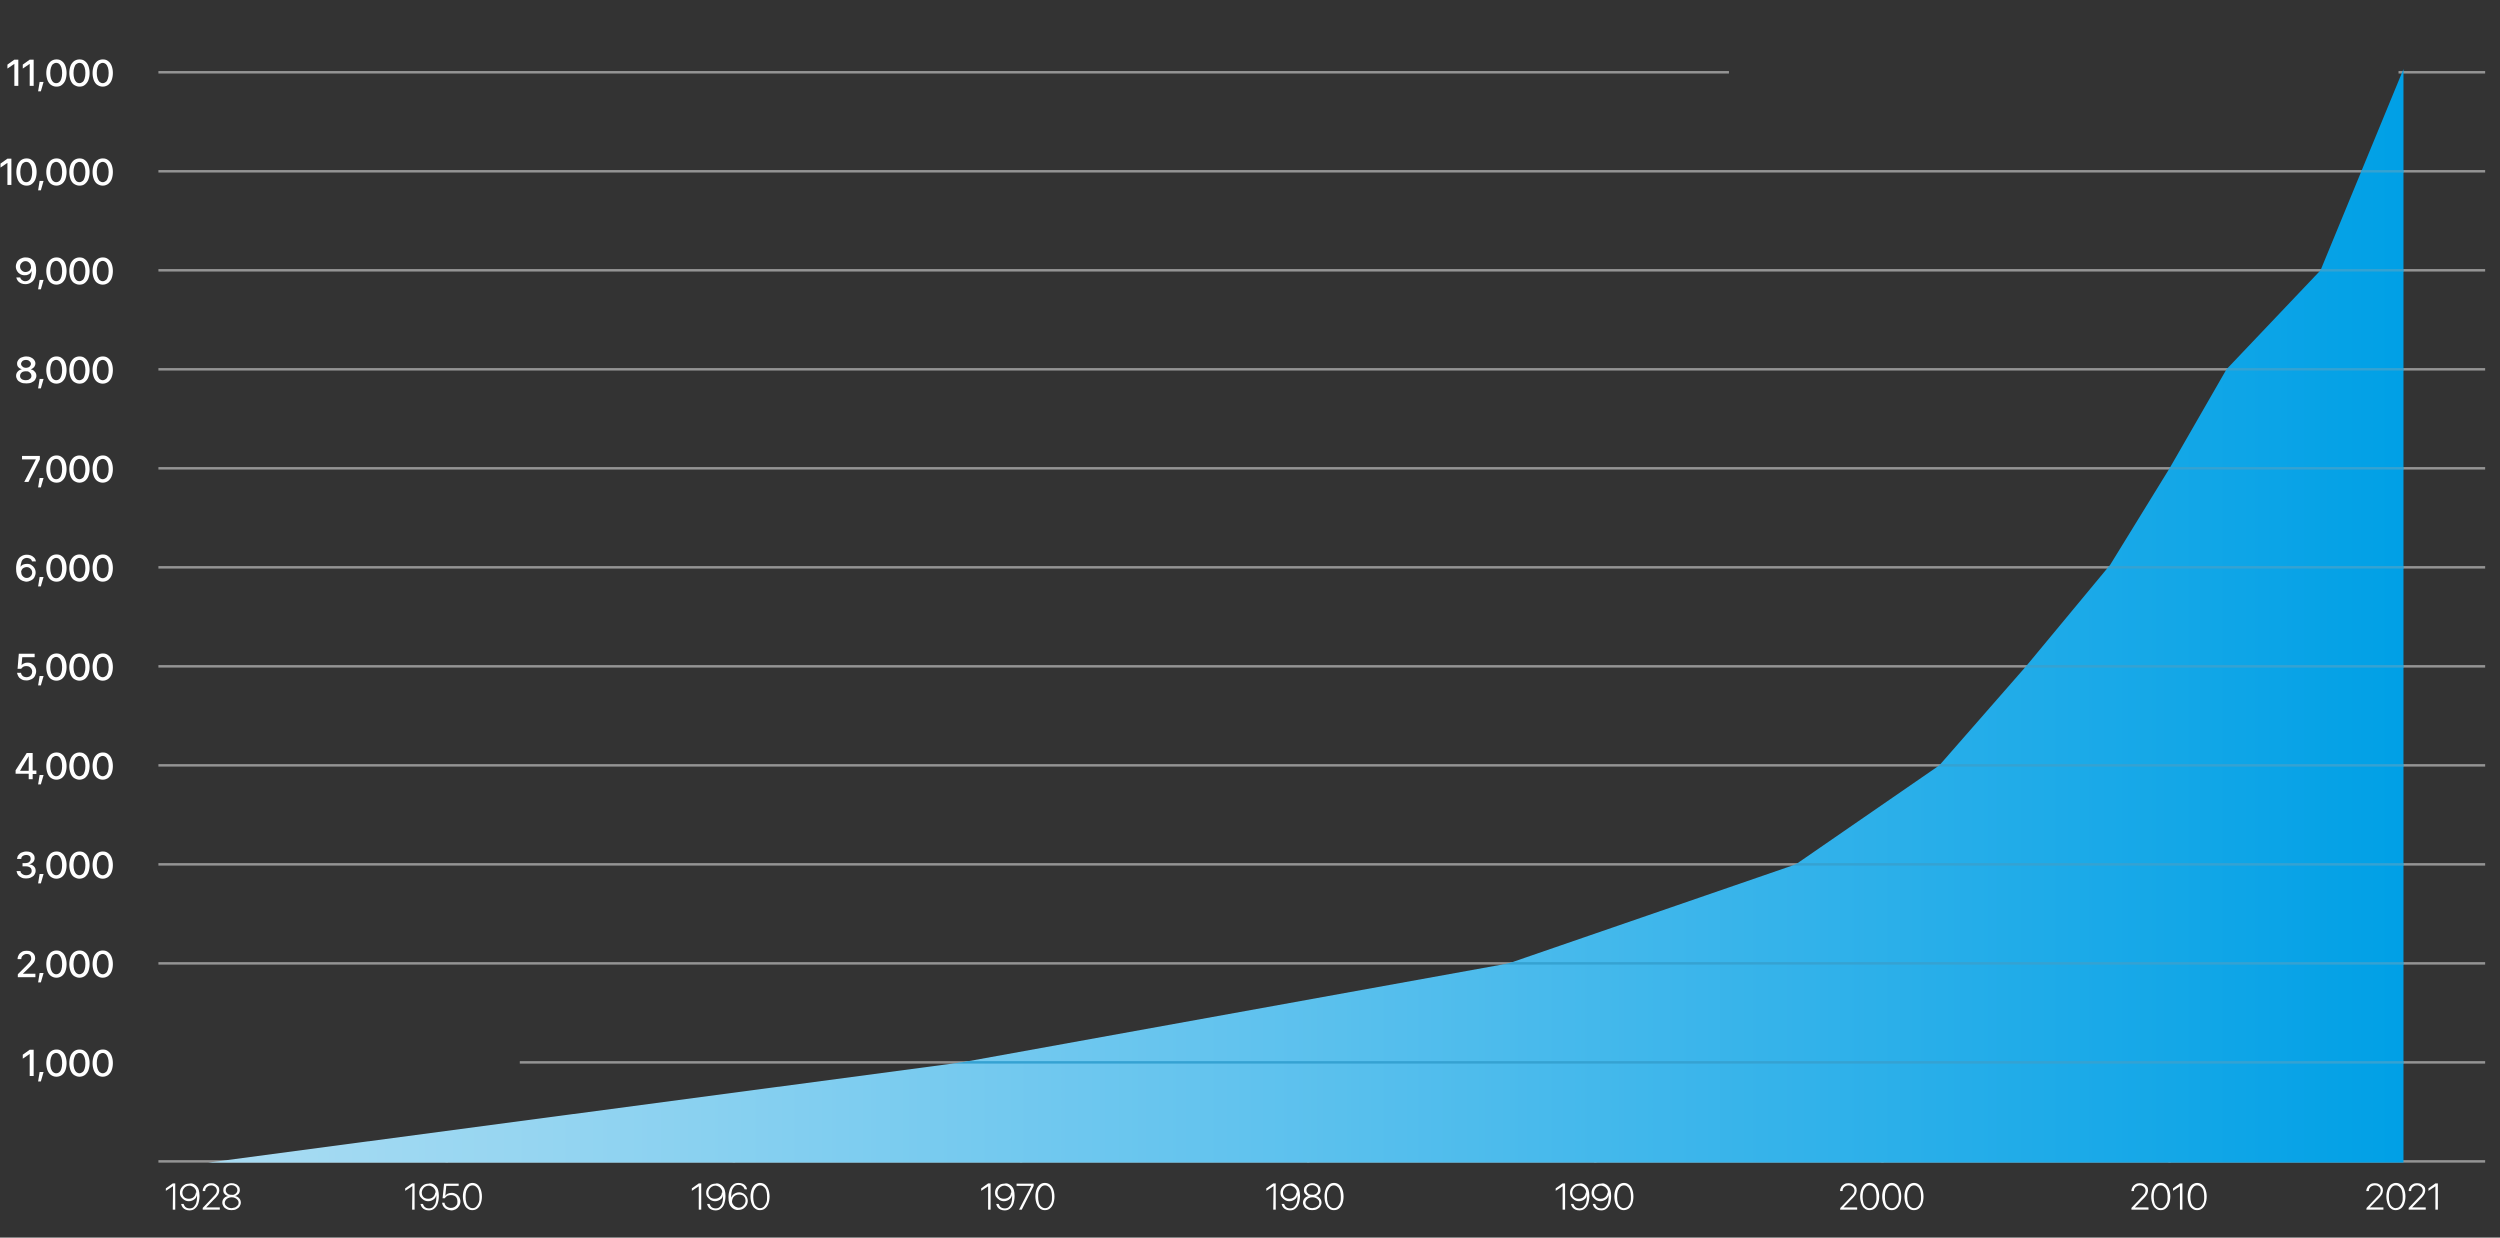 <?xml version="1.0" encoding="utf-8"?>
<!-- Generator: Adobe Illustrator 25.4.7, SVG Export Plug-In . SVG Version: 6.00 Build 0)  -->
<svg version="1.1" id="レイヤー_2_00000109006368676063662030000008433142245197105536_"
	 xmlns="http://www.w3.org/2000/svg" xmlns:xlink="http://www.w3.org/1999/xlink" x="0px" y="0px" viewBox="0 0 1010 500"
	 enable-background="new 0 0 1010 500" xml:space="preserve">
<rect x="0" y="0" width="1010" height="500" fill="#333333" stroke="none"/>
<g>
	<path fill="#FFFFFF" d="M12,425.8L12,425.8l-2.8,1.9v-1.6l2.8-2h1.6v10.6H12V425.8z"/>
	<path fill="#FFFFFF" d="M16,433.1h1.6l-1.1,3.8h-1.1L16,433.1z"/>
	<path fill="#FFFFFF" d="M20.6,434.3c-0.6-0.4-1.1-1.1-1.4-1.9s-0.5-1.8-0.5-2.9l0,0c0-1.1,0.2-2.1,0.5-2.9s0.8-1.4,1.4-1.9
		c0.6-0.4,1.3-0.7,2.2-0.7s1.6,0.2,2.2,0.7c0.6,0.4,1.1,1.1,1.4,1.9s0.5,1.8,0.5,2.9l0,0c0,1.1-0.2,2.1-0.5,2.9s-0.8,1.4-1.4,1.9
		c-0.6,0.4-1.3,0.7-2.2,0.7S21.2,434.7,20.6,434.3z M24,433.1c0.4-0.3,0.6-0.8,0.8-1.4c0.2-0.6,0.3-1.3,0.3-2.2l0,0
		c0-0.8-0.1-1.6-0.3-2.2c-0.2-0.6-0.5-1.1-0.8-1.4c-0.4-0.3-0.8-0.5-1.3-0.5s-0.9,0.2-1.3,0.5s-0.6,0.8-0.8,1.4
		c-0.2,0.6-0.3,1.3-0.3,2.2l0,0c0,0.8,0.1,1.6,0.3,2.2c0.2,0.6,0.5,1.1,0.8,1.4c0.4,0.3,0.8,0.5,1.3,0.5S23.7,433.4,24,433.1z"/>
	<path fill="#FFFFFF" d="M29.9,434.3c-0.6-0.4-1.1-1.1-1.4-1.9s-0.5-1.8-0.5-2.9l0,0c0-1.1,0.2-2.1,0.5-2.9s0.8-1.4,1.4-1.9
		c0.6-0.4,1.3-0.7,2.2-0.7c0.9,0,1.6,0.2,2.2,0.7c0.6,0.4,1.1,1.1,1.4,1.9c0.3,0.8,0.5,1.8,0.5,2.9l0,0c0,1.1-0.2,2.1-0.5,2.9
		s-0.8,1.4-1.4,1.9c-0.6,0.4-1.3,0.7-2.2,0.7S30.6,434.7,29.9,434.3z M33.4,433.1c0.4-0.3,0.6-0.8,0.8-1.4s0.3-1.3,0.3-2.2l0,0
		c0-0.8-0.1-1.6-0.3-2.2s-0.5-1.1-0.8-1.4s-0.8-0.5-1.3-0.5s-0.9,0.2-1.3,0.5s-0.6,0.8-0.8,1.4c-0.2,0.6-0.3,1.3-0.3,2.2l0,0
		c0,0.8,0.1,1.6,0.3,2.2c0.2,0.6,0.5,1.1,0.8,1.4c0.4,0.3,0.8,0.5,1.3,0.5S33,433.4,33.4,433.1z"/>
	<path fill="#FFFFFF" d="M39.3,434.3c-0.6-0.4-1.1-1.1-1.4-1.9c-0.3-0.8-0.5-1.8-0.5-2.9l0,0c0-1.1,0.2-2.1,0.5-2.9s0.8-1.4,1.4-1.9
		c0.6-0.4,1.3-0.7,2.2-0.7s1.6,0.2,2.2,0.7c0.6,0.4,1.1,1.1,1.4,1.9c0.3,0.8,0.5,1.8,0.5,2.9l0,0c0,1.1-0.2,2.1-0.5,2.9
		s-0.8,1.4-1.4,1.9c-0.6,0.4-1.3,0.7-2.2,0.7S39.9,434.7,39.3,434.3z M42.8,433.1c0.4-0.3,0.6-0.8,0.8-1.4s0.3-1.3,0.3-2.2l0,0
		c0-0.8-0.1-1.6-0.3-2.2s-0.5-1.1-0.8-1.4c-0.4-0.3-0.8-0.5-1.3-0.5s-0.9,0.2-1.3,0.5c-0.4,0.3-0.6,0.8-0.8,1.4s-0.3,1.3-0.3,2.2
		l0,0c0,0.8,0.1,1.6,0.3,2.2s0.5,1.1,0.8,1.4c0.4,0.3,0.8,0.5,1.3,0.5S42.4,433.4,42.8,433.1z"/>
</g>
<g>
	<path fill="#FFFFFF" d="M7.2,393.6l3.7-3.7c0.5-0.5,0.8-0.9,1.1-1.2c0.2-0.3,0.4-0.6,0.5-0.8c0.1-0.2,0.1-0.5,0.1-0.8l0,0
		c0-0.3-0.1-0.6-0.2-0.9c-0.2-0.3-0.4-0.5-0.6-0.6s-0.6-0.2-1-0.2s-0.8,0.1-1.1,0.3c-0.3,0.2-0.6,0.4-0.8,0.7
		c-0.2,0.3-0.3,0.6-0.3,1v0.1H7.1v-0.1c0-0.6,0.2-1.2,0.5-1.7s0.8-0.9,1.3-1.2s1.2-0.4,1.9-0.4s1.3,0.1,1.8,0.4s0.9,0.6,1.2,1.1
		s0.4,1,0.4,1.5l0,0c0,0.4-0.1,0.8-0.2,1.1s-0.4,0.8-0.8,1.2s-0.8,1-1.5,1.6l-3,2.9l0.6-1.1v1.1l-0.6-0.5h5.6v1.4H7.2V393.6z"/>
	<path fill="#FFFFFF" d="M16,393.1h1.6l-1.1,3.8h-1.1L16,393.1z"/>
	<path fill="#FFFFFF" d="M20.6,394.3c-0.6-0.4-1.1-1.1-1.4-1.9s-0.5-1.8-0.5-2.9l0,0c0-1.1,0.2-2.1,0.5-2.9s0.8-1.4,1.4-1.9
		c0.6-0.4,1.3-0.7,2.2-0.7s1.6,0.2,2.2,0.7c0.6,0.4,1.1,1.1,1.4,1.9s0.5,1.8,0.5,2.9l0,0c0,1.1-0.2,2.1-0.5,2.9s-0.8,1.4-1.4,1.9
		c-0.6,0.4-1.3,0.7-2.2,0.7S21.2,394.7,20.6,394.3z M24,393.1c0.4-0.3,0.6-0.8,0.8-1.4c0.2-0.6,0.3-1.3,0.3-2.2l0,0
		c0-0.8-0.1-1.6-0.3-2.2c-0.2-0.6-0.5-1.1-0.8-1.4s-0.8-0.5-1.3-0.5s-0.9,0.2-1.3,0.5s-0.6,0.8-0.8,1.4c-0.2,0.6-0.3,1.3-0.3,2.2
		l0,0c0,0.8,0.1,1.6,0.3,2.2c0.2,0.6,0.5,1.1,0.8,1.4c0.4,0.3,0.8,0.5,1.3,0.5S23.7,393.4,24,393.1z"/>
	<path fill="#FFFFFF" d="M29.9,394.3c-0.6-0.4-1.1-1.1-1.4-1.9s-0.5-1.8-0.5-2.9l0,0c0-1.1,0.2-2.1,0.5-2.9s0.8-1.4,1.4-1.9
		c0.6-0.4,1.3-0.7,2.2-0.7c0.9,0,1.6,0.2,2.2,0.7c0.6,0.4,1.1,1.1,1.4,1.9c0.3,0.8,0.5,1.8,0.5,2.9l0,0c0,1.1-0.2,2.1-0.5,2.9
		s-0.8,1.4-1.4,1.9c-0.6,0.4-1.3,0.7-2.2,0.7S30.6,394.7,29.9,394.3z M33.4,393.1c0.4-0.3,0.6-0.8,0.8-1.4s0.3-1.3,0.3-2.2l0,0
		c0-0.8-0.1-1.6-0.3-2.2s-0.5-1.1-0.8-1.4s-0.8-0.5-1.3-0.5s-0.9,0.2-1.3,0.5s-0.6,0.8-0.8,1.4c-0.2,0.6-0.3,1.3-0.3,2.2l0,0
		c0,0.8,0.1,1.6,0.3,2.2c0.2,0.6,0.5,1.1,0.8,1.4c0.4,0.3,0.8,0.5,1.3,0.5S33,393.4,33.4,393.1z"/>
	<path fill="#FFFFFF" d="M39.3,394.3c-0.6-0.4-1.1-1.1-1.4-1.9c-0.3-0.8-0.5-1.8-0.5-2.9l0,0c0-1.1,0.2-2.1,0.5-2.9s0.8-1.4,1.4-1.9
		c0.6-0.4,1.3-0.7,2.2-0.7s1.6,0.2,2.2,0.7c0.6,0.4,1.1,1.1,1.4,1.9c0.3,0.8,0.5,1.8,0.5,2.9l0,0c0,1.1-0.2,2.1-0.5,2.9
		s-0.8,1.4-1.4,1.9c-0.6,0.4-1.3,0.7-2.2,0.7S39.9,394.7,39.3,394.3z M42.8,393.1c0.4-0.3,0.6-0.8,0.8-1.4s0.3-1.3,0.3-2.2l0,0
		c0-0.8-0.1-1.6-0.3-2.2s-0.5-1.1-0.8-1.4c-0.4-0.3-0.8-0.5-1.3-0.5s-0.9,0.2-1.3,0.5c-0.4,0.3-0.6,0.8-0.8,1.4s-0.3,1.3-0.3,2.2
		l0,0c0,0.8,0.1,1.6,0.3,2.2s0.5,1.1,0.8,1.4c0.4,0.3,0.8,0.5,1.3,0.5S42.4,393.4,42.8,393.1z"/>
</g>
<g>
	<path fill="#FFFFFF" d="M8.6,354.5c-0.6-0.3-1-0.6-1.3-1s-0.5-1-0.6-1.5v-0.1h1.6v0.1c0,0.5,0.3,0.8,0.7,1.1
		c0.4,0.3,0.9,0.5,1.6,0.5c0.4,0,0.8-0.1,1.1-0.2s0.6-0.4,0.8-0.6s0.3-0.6,0.3-0.9l0,0c0-0.6-0.2-1.1-0.6-1.4
		c-0.4-0.3-1-0.5-1.7-0.5H9.1v-1.3h1.2c0.4,0,0.8-0.1,1.1-0.2s0.5-0.3,0.7-0.6c0.2-0.3,0.3-0.5,0.3-0.9l0,0c0-0.3-0.1-0.6-0.2-0.9
		c-0.1-0.2-0.4-0.4-0.6-0.5c-0.3-0.1-0.6-0.2-1-0.2s-0.7,0.1-1,0.2s-0.5,0.3-0.7,0.5s-0.3,0.5-0.3,0.8v0.1H6.9v-0.1
		c0.1-0.6,0.2-1.1,0.6-1.5c0.3-0.4,0.7-0.8,1.3-1c0.5-0.2,1.1-0.4,1.8-0.4s1.3,0.1,1.8,0.3s0.9,0.6,1.2,1s0.4,0.9,0.4,1.4l0,0
		c0,0.4-0.1,0.8-0.3,1.2c-0.2,0.3-0.5,0.6-0.8,0.8c-0.3,0.2-0.7,0.4-1.1,0.5l0,0c0.8,0.1,1.4,0.3,1.9,0.8s0.7,1,0.7,1.8l0,0
		c0,0.6-0.2,1.1-0.5,1.6s-0.8,0.8-1.4,1.1c-0.6,0.3-1.2,0.4-2,0.4S9.1,354.8,8.6,354.5z"/>
	<path fill="#FFFFFF" d="M16,353.1h1.6l-1.1,3.8h-1.1L16,353.1z"/>
	<path fill="#FFFFFF" d="M20.6,354.3c-0.6-0.4-1.1-1.1-1.4-1.9s-0.5-1.8-0.5-2.9l0,0c0-1.1,0.2-2.1,0.5-2.9s0.8-1.4,1.4-1.9
		c0.6-0.4,1.3-0.7,2.2-0.7s1.6,0.2,2.2,0.7c0.6,0.4,1.1,1.1,1.4,1.9s0.5,1.8,0.5,2.9l0,0c0,1.1-0.2,2.1-0.5,2.9s-0.8,1.4-1.4,1.9
		c-0.6,0.4-1.3,0.7-2.2,0.7S21.2,354.7,20.6,354.3z M24,353.1c0.4-0.3,0.6-0.8,0.8-1.4c0.2-0.6,0.3-1.3,0.3-2.2l0,0
		c0-0.8-0.1-1.6-0.3-2.2c-0.2-0.6-0.5-1.1-0.8-1.4s-0.8-0.5-1.3-0.5s-0.9,0.2-1.3,0.5s-0.6,0.8-0.8,1.4c-0.2,0.6-0.3,1.3-0.3,2.2
		l0,0c0,0.8,0.1,1.6,0.3,2.2c0.2,0.6,0.5,1.1,0.8,1.4c0.4,0.3,0.8,0.5,1.3,0.5S23.7,353.4,24,353.1z"/>
	<path fill="#FFFFFF" d="M29.9,354.3c-0.6-0.4-1.1-1.1-1.4-1.9s-0.5-1.8-0.5-2.9l0,0c0-1.1,0.2-2.1,0.5-2.9s0.8-1.4,1.4-1.9
		c0.6-0.4,1.3-0.7,2.2-0.7c0.9,0,1.6,0.2,2.2,0.7c0.6,0.4,1.1,1.1,1.4,1.9c0.3,0.8,0.5,1.8,0.5,2.9l0,0c0,1.1-0.2,2.1-0.5,2.9
		s-0.8,1.4-1.4,1.9c-0.6,0.4-1.3,0.7-2.2,0.7S30.6,354.7,29.9,354.3z M33.4,353.1c0.4-0.3,0.6-0.8,0.8-1.4s0.3-1.3,0.3-2.2l0,0
		c0-0.8-0.1-1.6-0.3-2.2s-0.5-1.1-0.8-1.4c-0.4-0.3-0.8-0.5-1.3-0.5s-0.9,0.2-1.3,0.5s-0.6,0.8-0.8,1.4c-0.2,0.6-0.3,1.3-0.3,2.2
		l0,0c0,0.8,0.1,1.6,0.3,2.2c0.2,0.6,0.5,1.1,0.8,1.4c0.4,0.3,0.8,0.5,1.3,0.5S33,353.4,33.4,353.1z"/>
	<path fill="#FFFFFF" d="M39.3,354.3c-0.6-0.4-1.1-1.1-1.4-1.9c-0.3-0.8-0.5-1.8-0.5-2.9l0,0c0-1.1,0.2-2.1,0.5-2.9s0.8-1.4,1.4-1.9
		c0.6-0.4,1.3-0.7,2.2-0.7s1.6,0.2,2.2,0.7c0.6,0.4,1.1,1.1,1.4,1.9c0.3,0.8,0.5,1.8,0.5,2.9l0,0c0,1.1-0.2,2.1-0.5,2.9
		s-0.8,1.4-1.4,1.9c-0.6,0.4-1.3,0.7-2.2,0.7S39.9,354.7,39.3,354.3z M42.8,353.1c0.4-0.3,0.6-0.8,0.8-1.4s0.3-1.3,0.3-2.2l0,0
		c0-0.8-0.1-1.6-0.3-2.2s-0.5-1.1-0.8-1.4c-0.4-0.3-0.8-0.5-1.3-0.5s-0.9,0.2-1.3,0.5c-0.4,0.3-0.6,0.8-0.8,1.4s-0.3,1.3-0.3,2.2
		l0,0c0,0.8,0.1,1.6,0.3,2.2s0.5,1.1,0.8,1.4c0.4,0.3,0.8,0.5,1.3,0.5S42.4,353.4,42.8,353.1z"/>
</g>
<g>
	<path fill="#FFFFFF" d="M11.6,312.6H6.3v-1.4c0.3-0.5,0.6-0.9,0.9-1.4s0.6-0.9,0.9-1.4s0.6-0.9,0.9-1.4s0.6-0.9,0.9-1.4
		s0.6-0.9,0.9-1.4h2.4v7.1h1.5v1.4h-1.5v2.1h-1.6C11.6,314.8,11.6,312.6,11.6,312.6z M11.6,311.3v-5.8l0,0c-0.2,0.4-0.5,0.8-0.7,1.2
		s-0.5,0.8-0.7,1.1c-0.2,0.4-0.5,0.8-0.7,1.2c-0.3,0.4-0.5,0.8-0.7,1.2s-0.5,0.8-0.7,1.2l0,0h3.5V311.3z"/>
	<path fill="#FFFFFF" d="M16,313.1h1.6l-1.1,3.8h-1.1L16,313.1z"/>
	<path fill="#FFFFFF" d="M20.6,314.3c-0.6-0.4-1.1-1.1-1.4-1.9s-0.5-1.8-0.5-2.9l0,0c0-1.1,0.2-2.1,0.5-2.9s0.8-1.4,1.4-1.9
		c0.6-0.4,1.3-0.7,2.2-0.7s1.6,0.2,2.2,0.7c0.6,0.4,1.1,1.1,1.4,1.9s0.5,1.8,0.5,2.9l0,0c0,1.1-0.2,2.1-0.5,2.9s-0.8,1.4-1.4,1.9
		c-0.6,0.4-1.3,0.7-2.2,0.7S21.2,314.7,20.6,314.3z M24,313.1c0.4-0.3,0.6-0.8,0.8-1.4c0.2-0.6,0.3-1.3,0.3-2.2l0,0
		c0-0.8-0.1-1.6-0.3-2.2c-0.2-0.6-0.5-1.1-0.8-1.4s-0.8-0.5-1.3-0.5s-0.9,0.2-1.3,0.5s-0.6,0.8-0.8,1.4c-0.2,0.6-0.3,1.3-0.3,2.2
		l0,0c0,0.8,0.1,1.6,0.3,2.2c0.2,0.6,0.5,1.1,0.8,1.4c0.4,0.3,0.8,0.5,1.3,0.5S23.7,313.4,24,313.1z"/>
	<path fill="#FFFFFF" d="M29.9,314.3c-0.6-0.4-1.1-1.1-1.4-1.9s-0.5-1.8-0.5-2.9l0,0c0-1.1,0.2-2.1,0.5-2.9s0.8-1.4,1.4-1.9
		c0.6-0.4,1.3-0.7,2.2-0.7c0.9,0,1.6,0.2,2.2,0.7c0.6,0.4,1.1,1.1,1.4,1.9c0.3,0.8,0.5,1.8,0.5,2.9l0,0c0,1.1-0.2,2.1-0.5,2.9
		s-0.8,1.4-1.4,1.9c-0.6,0.4-1.3,0.7-2.2,0.7S30.6,314.7,29.9,314.3z M33.4,313.1c0.4-0.3,0.6-0.8,0.8-1.4s0.3-1.3,0.3-2.2l0,0
		c0-0.8-0.1-1.6-0.3-2.2s-0.5-1.1-0.8-1.4c-0.4-0.3-0.8-0.5-1.3-0.5s-0.9,0.2-1.3,0.5s-0.6,0.8-0.8,1.4c-0.2,0.6-0.3,1.3-0.3,2.2
		l0,0c0,0.8,0.1,1.6,0.3,2.2c0.2,0.6,0.5,1.1,0.8,1.4c0.4,0.3,0.8,0.5,1.3,0.5S33,313.4,33.4,313.1z"/>
	<path fill="#FFFFFF" d="M39.3,314.3c-0.6-0.4-1.1-1.1-1.4-1.9c-0.3-0.8-0.5-1.8-0.5-2.9l0,0c0-1.1,0.2-2.1,0.5-2.9s0.8-1.4,1.4-1.9
		c0.6-0.4,1.3-0.7,2.2-0.7s1.6,0.2,2.2,0.7c0.6,0.4,1.1,1.1,1.4,1.9c0.3,0.8,0.5,1.8,0.5,2.9l0,0c0,1.1-0.2,2.1-0.5,2.9
		s-0.8,1.4-1.4,1.9c-0.6,0.4-1.3,0.7-2.2,0.7S39.9,314.7,39.3,314.3z M42.8,313.1c0.4-0.3,0.6-0.8,0.8-1.4s0.3-1.3,0.3-2.2l0,0
		c0-0.8-0.1-1.6-0.3-2.2s-0.5-1.1-0.8-1.4c-0.4-0.3-0.8-0.5-1.3-0.5s-0.9,0.2-1.3,0.5c-0.4,0.3-0.6,0.8-0.8,1.4s-0.3,1.3-0.3,2.2
		l0,0c0,0.8,0.1,1.6,0.3,2.2s0.5,1.1,0.8,1.4c0.4,0.3,0.8,0.5,1.3,0.5S42.4,313.4,42.8,313.1z"/>
</g>
<g>
	<path fill="#FFFFFF" d="M8.8,274.5c-0.5-0.3-1-0.6-1.3-1.1s-0.5-1-0.6-1.5v-0.1h1.6v0.1c0,0.3,0.2,0.6,0.4,0.9s0.5,0.5,0.8,0.6
		s0.7,0.2,1,0.2c0.4,0,0.8-0.1,1.2-0.3s0.6-0.5,0.8-0.8s0.3-0.7,0.3-1.2l0,0c0-0.4-0.1-0.8-0.3-1.1c-0.2-0.3-0.5-0.6-0.8-0.8
		c-0.3-0.2-0.7-0.3-1.2-0.3c-0.3,0-0.6,0-0.9,0.1c-0.3,0.1-0.5,0.2-0.7,0.4c-0.1,0.1-0.2,0.2-0.3,0.3c-0.1,0.1-0.2,0.2-0.2,0.3H7.1
		l0.5-6.1H14v1.4H9l-0.3,3.3l0,0c0.2-0.4,0.6-0.6,1-0.8c0.4-0.2,0.9-0.3,1.4-0.3c0.7,0,1.3,0.1,1.8,0.5c0.5,0.3,0.9,0.7,1.2,1.2
		s0.5,1.1,0.5,1.8l0,0c0,0.7-0.2,1.3-0.5,1.9s-0.8,1-1.4,1.3c-0.6,0.3-1.3,0.5-2,0.5S9.3,274.8,8.8,274.5z"/>
	<path fill="#FFFFFF" d="M16,273.1h1.6l-1.1,3.8h-1.1L16,273.1z"/>
	<path fill="#FFFFFF" d="M20.6,274.3c-0.6-0.4-1.1-1.1-1.4-1.9s-0.5-1.8-0.5-2.9l0,0c0-1.1,0.2-2.1,0.5-2.9s0.8-1.4,1.4-1.9
		c0.6-0.4,1.3-0.7,2.2-0.7s1.6,0.2,2.2,0.7c0.6,0.4,1.1,1.1,1.4,1.9s0.5,1.8,0.5,2.9l0,0c0,1.1-0.2,2.1-0.5,2.9s-0.8,1.4-1.4,1.9
		c-0.6,0.4-1.3,0.7-2.2,0.7S21.2,274.7,20.6,274.3z M24,273.1c0.4-0.3,0.6-0.8,0.8-1.4c0.2-0.6,0.3-1.3,0.3-2.2l0,0
		c0-0.8-0.1-1.6-0.3-2.2c-0.2-0.6-0.5-1.1-0.8-1.4c-0.4-0.3-0.8-0.5-1.3-0.5s-0.9,0.2-1.3,0.5s-0.6,0.8-0.8,1.4
		c-0.2,0.6-0.3,1.3-0.3,2.2l0,0c0,0.8,0.1,1.6,0.3,2.2c0.2,0.6,0.5,1.1,0.8,1.4c0.4,0.3,0.8,0.5,1.3,0.5S23.7,273.4,24,273.1z"/>
	<path fill="#FFFFFF" d="M29.9,274.3c-0.6-0.4-1.1-1.1-1.4-1.9s-0.5-1.8-0.5-2.9l0,0c0-1.1,0.2-2.1,0.5-2.9s0.8-1.4,1.4-1.9
		c0.6-0.4,1.3-0.7,2.2-0.7c0.9,0,1.6,0.2,2.2,0.7c0.6,0.4,1.1,1.1,1.4,1.9c0.3,0.8,0.5,1.8,0.5,2.9l0,0c0,1.1-0.2,2.1-0.5,2.9
		s-0.8,1.4-1.4,1.9c-0.6,0.4-1.3,0.7-2.2,0.7S30.6,274.7,29.9,274.3z M33.4,273.1c0.4-0.3,0.6-0.8,0.8-1.4s0.3-1.3,0.3-2.2l0,0
		c0-0.8-0.1-1.6-0.3-2.2s-0.5-1.1-0.8-1.4s-0.8-0.5-1.3-0.5s-0.9,0.2-1.3,0.5s-0.6,0.8-0.8,1.4c-0.2,0.6-0.3,1.3-0.3,2.2l0,0
		c0,0.8,0.1,1.6,0.3,2.2c0.2,0.6,0.5,1.1,0.8,1.4c0.4,0.3,0.8,0.5,1.3,0.5S33,273.4,33.4,273.1z"/>
	<path fill="#FFFFFF" d="M39.3,274.3c-0.6-0.4-1.1-1.1-1.4-1.9c-0.3-0.8-0.5-1.8-0.5-2.9l0,0c0-1.1,0.2-2.1,0.5-2.9s0.8-1.4,1.4-1.9
		c0.6-0.4,1.3-0.7,2.2-0.7s1.6,0.2,2.2,0.7c0.6,0.4,1.1,1.1,1.4,1.9c0.3,0.8,0.5,1.8,0.5,2.9l0,0c0,1.1-0.2,2.1-0.5,2.9
		s-0.8,1.4-1.4,1.9c-0.6,0.4-1.3,0.7-2.2,0.7S39.9,274.7,39.3,274.3z M42.8,273.1c0.4-0.3,0.6-0.8,0.8-1.4s0.3-1.3,0.3-2.2l0,0
		c0-0.8-0.1-1.6-0.3-2.2s-0.5-1.1-0.8-1.4c-0.4-0.3-0.8-0.5-1.3-0.5s-0.9,0.2-1.3,0.5c-0.4,0.3-0.6,0.8-0.8,1.4s-0.3,1.3-0.3,2.2
		l0,0c0,0.8,0.1,1.6,0.3,2.2s0.5,1.1,0.8,1.4c0.4,0.3,0.8,0.5,1.3,0.5S42.4,273.4,42.8,273.1z"/>
</g>
<g>
	<path fill="#FFFFFF" d="M9,234.6c-0.5-0.2-0.9-0.5-1.3-0.9s-0.7-1-0.9-1.6s-0.3-1.5-0.3-2.4l0,0c0-1.2,0.2-2.2,0.5-3
		s0.8-1.5,1.5-1.9c0.6-0.4,1.4-0.7,2.3-0.7c0.6,0,1.2,0.1,1.7,0.3s0.9,0.5,1.3,0.9s0.6,0.9,0.7,1.4v0.1h-1.6v-0.1
		c-0.1-0.3-0.2-0.5-0.4-0.7s-0.4-0.3-0.7-0.4s-0.6-0.2-0.9-0.2c-0.6,0-1.1,0.2-1.5,0.5s-0.7,0.8-0.8,1.4c-0.2,0.6-0.3,1.2-0.3,1.9
		c0,0.1,0,0.1,0,0.2s0,0.1,0,0.2l0.3,1.7c0,0.4,0.1,0.8,0.3,1.1s0.5,0.6,0.8,0.8s0.7,0.3,1.1,0.3c0.4,0,0.8-0.1,1.1-0.3
		s0.6-0.5,0.8-0.8s0.3-0.7,0.3-1.1l0,0c0-0.4-0.1-0.8-0.3-1.1s-0.5-0.6-0.8-0.8s-0.7-0.3-1.1-0.3s-0.8,0.1-1.2,0.3s-0.6,0.4-0.8,0.8
		c-0.2,0.3-0.3,0.7-0.3,1.1l0,0H7.9v-1.8H8c0.1-0.3,0.4-0.6,0.6-0.9c0.3-0.3,0.6-0.5,1-0.6s0.8-0.2,1.3-0.2c0.7,0,1.3,0.1,1.8,0.5
		c0.5,0.3,0.9,0.7,1.2,1.2s0.5,1.1,0.5,1.8l0,0c0,0.7-0.2,1.3-0.5,1.9s-0.8,1-1.4,1.3s-1.2,0.5-2,0.5C10,234.9,9.5,234.8,9,234.6z"
		/>
	<path fill="#FFFFFF" d="M16,233.1h1.6l-1.1,3.8h-1.1L16,233.1z"/>
	<path fill="#FFFFFF" d="M20.6,234.3c-0.6-0.4-1.1-1.1-1.4-1.9s-0.5-1.8-0.5-2.9l0,0c0-1.1,0.2-2.1,0.5-2.9s0.8-1.4,1.4-1.9
		c0.6-0.4,1.3-0.7,2.2-0.7s1.6,0.2,2.2,0.7c0.6,0.4,1.1,1.1,1.4,1.9s0.5,1.8,0.5,2.9l0,0c0,1.1-0.2,2.1-0.5,2.9s-0.8,1.4-1.4,1.9
		s-1.3,0.7-2.2,0.7S21.2,234.7,20.6,234.3z M24,233.1c0.4-0.3,0.6-0.8,0.8-1.4s0.3-1.3,0.3-2.2l0,0c0-0.8-0.1-1.6-0.3-2.2
		c-0.2-0.6-0.5-1.1-0.8-1.4s-0.8-0.5-1.3-0.5s-0.9,0.2-1.3,0.5s-0.6,0.8-0.8,1.4c-0.2,0.6-0.3,1.3-0.3,2.2l0,0
		c0,0.8,0.1,1.6,0.3,2.2s0.5,1.1,0.8,1.4s0.8,0.5,1.3,0.5S23.7,233.4,24,233.1z"/>
	<path fill="#FFFFFF" d="M29.9,234.3c-0.6-0.4-1.1-1.1-1.4-1.9s-0.5-1.8-0.5-2.9l0,0c0-1.1,0.2-2.1,0.5-2.9s0.8-1.4,1.4-1.9
		c0.6-0.4,1.3-0.7,2.2-0.7c0.9,0,1.6,0.2,2.2,0.7c0.6,0.4,1.1,1.1,1.4,1.9c0.3,0.8,0.5,1.8,0.5,2.9l0,0c0,1.1-0.2,2.1-0.5,2.9
		c-0.3,0.8-0.8,1.4-1.4,1.9c-0.6,0.4-1.3,0.7-2.2,0.7S30.6,234.7,29.9,234.3z M33.4,233.1c0.4-0.3,0.6-0.8,0.8-1.4
		c0.2-0.6,0.3-1.3,0.3-2.2l0,0c0-0.8-0.1-1.6-0.3-2.2c-0.2-0.6-0.5-1.1-0.8-1.4c-0.4-0.3-0.8-0.5-1.3-0.5s-0.9,0.2-1.3,0.5
		s-0.6,0.8-0.8,1.4c-0.2,0.6-0.3,1.3-0.3,2.2l0,0c0,0.8,0.1,1.6,0.3,2.2s0.5,1.1,0.8,1.4c0.4,0.3,0.8,0.5,1.3,0.5
		S33,233.4,33.4,233.1z"/>
	<path fill="#FFFFFF" d="M39.3,234.3c-0.6-0.4-1.1-1.1-1.4-1.9s-0.5-1.8-0.5-2.9l0,0c0-1.1,0.2-2.1,0.5-2.9s0.8-1.4,1.4-1.9
		c0.6-0.4,1.3-0.7,2.2-0.7s1.6,0.2,2.2,0.7c0.6,0.4,1.1,1.1,1.4,1.9c0.3,0.8,0.5,1.8,0.5,2.9l0,0c0,1.1-0.2,2.1-0.5,2.9
		c-0.3,0.8-0.8,1.4-1.4,1.9c-0.6,0.4-1.3,0.7-2.2,0.7S39.9,234.7,39.3,234.3z M42.8,233.1c0.4-0.3,0.6-0.8,0.8-1.4
		c0.2-0.6,0.3-1.3,0.3-2.2l0,0c0-0.8-0.1-1.6-0.3-2.2c-0.2-0.6-0.5-1.1-0.8-1.4c-0.4-0.3-0.8-0.5-1.3-0.5s-0.9,0.2-1.3,0.5
		c-0.4,0.3-0.6,0.8-0.8,1.4c-0.2,0.6-0.3,1.3-0.3,2.2l0,0c0,0.8,0.1,1.6,0.3,2.2s0.5,1.1,0.8,1.4c0.4,0.3,0.8,0.5,1.3,0.5
		S42.4,233.4,42.8,233.1z"/>
</g>
<g>
	<path fill="#FFFFFF" d="M14.5,185.6L14.5,185.6H8.9v-1.4h7.2v1.4l-4.6,9.1H9.8L14.5,185.6z"/>
	<path fill="#FFFFFF" d="M16,193.1h1.6l-1.1,3.8h-1.1L16,193.1z"/>
	<path fill="#FFFFFF" d="M20.6,194.3c-0.6-0.4-1.1-1.1-1.4-1.9s-0.5-1.8-0.5-2.9l0,0c0-1.1,0.2-2.1,0.5-2.9s0.8-1.4,1.4-1.9
		c0.6-0.4,1.3-0.7,2.2-0.7s1.6,0.2,2.2,0.7c0.6,0.4,1.1,1.1,1.4,1.9s0.5,1.8,0.5,2.9l0,0c0,1.1-0.2,2.1-0.5,2.9s-0.8,1.4-1.4,1.9
		s-1.3,0.7-2.2,0.7S21.2,194.7,20.6,194.3z M24,193.1c0.4-0.3,0.6-0.8,0.8-1.4s0.3-1.3,0.3-2.2l0,0c0-0.8-0.1-1.6-0.3-2.2
		c-0.2-0.6-0.5-1.1-0.8-1.4s-0.8-0.5-1.3-0.5s-0.9,0.2-1.3,0.5s-0.6,0.8-0.8,1.4c-0.2,0.6-0.3,1.3-0.3,2.2l0,0
		c0,0.8,0.1,1.6,0.3,2.2s0.5,1.1,0.8,1.4s0.8,0.5,1.3,0.5S23.7,193.4,24,193.1z"/>
	<path fill="#FFFFFF" d="M29.9,194.3c-0.6-0.4-1.1-1.1-1.4-1.9s-0.5-1.8-0.5-2.9l0,0c0-1.1,0.2-2.1,0.5-2.9s0.8-1.4,1.4-1.9
		c0.6-0.4,1.3-0.7,2.2-0.7c0.9,0,1.6,0.2,2.2,0.7c0.6,0.4,1.1,1.1,1.4,1.9c0.3,0.8,0.5,1.8,0.5,2.9l0,0c0,1.1-0.2,2.1-0.5,2.9
		c-0.3,0.8-0.8,1.4-1.4,1.9c-0.6,0.4-1.3,0.7-2.2,0.7S30.6,194.7,29.9,194.3z M33.4,193.1c0.4-0.3,0.6-0.8,0.8-1.4
		c0.2-0.6,0.3-1.3,0.3-2.2l0,0c0-0.8-0.1-1.6-0.3-2.2c-0.2-0.6-0.5-1.1-0.8-1.4c-0.4-0.3-0.8-0.5-1.3-0.5s-0.9,0.2-1.3,0.5
		s-0.6,0.8-0.8,1.4c-0.2,0.6-0.3,1.3-0.3,2.2l0,0c0,0.8,0.1,1.6,0.3,2.2s0.5,1.1,0.8,1.4c0.4,0.3,0.8,0.5,1.3,0.5
		S33,193.4,33.4,193.1z"/>
	<path fill="#FFFFFF" d="M39.3,194.3c-0.6-0.4-1.1-1.1-1.4-1.9s-0.5-1.8-0.5-2.9l0,0c0-1.1,0.2-2.1,0.5-2.9s0.8-1.4,1.4-1.9
		c0.6-0.4,1.3-0.7,2.2-0.7s1.6,0.2,2.2,0.7c0.6,0.4,1.1,1.1,1.4,1.9c0.3,0.8,0.5,1.8,0.5,2.9l0,0c0,1.1-0.2,2.1-0.5,2.9
		c-0.3,0.8-0.8,1.4-1.4,1.9c-0.6,0.4-1.3,0.7-2.2,0.7S39.9,194.7,39.3,194.3z M42.8,193.1c0.4-0.3,0.6-0.8,0.8-1.4
		c0.2-0.6,0.3-1.3,0.3-2.2l0,0c0-0.8-0.1-1.6-0.3-2.2c-0.2-0.6-0.5-1.1-0.8-1.4c-0.4-0.3-0.8-0.5-1.3-0.5s-0.9,0.2-1.3,0.5
		c-0.4,0.3-0.6,0.8-0.8,1.4c-0.2,0.6-0.3,1.3-0.3,2.2l0,0c0,0.8,0.1,1.6,0.3,2.2s0.5,1.1,0.8,1.4c0.4,0.3,0.8,0.5,1.3,0.5
		S42.4,193.4,42.8,193.1z"/>
</g>
<g>
	<path fill="#FFFFFF" d="M8.4,154.5c-0.6-0.3-1.1-0.6-1.4-1.1s-0.5-1-0.5-1.6l0,0c0-0.4,0.1-0.9,0.3-1.2s0.5-0.7,0.8-0.9
		c0.4-0.3,0.8-0.4,1.2-0.5l0,0c-0.6-0.2-1.1-0.5-1.4-0.9c-0.4-0.4-0.5-0.9-0.5-1.5l0,0c0-0.5,0.2-1,0.5-1.4s0.7-0.8,1.3-1
		c0.5-0.2,1.2-0.4,1.9-0.4s1.3,0.1,1.9,0.4c0.5,0.2,1,0.6,1.3,1s0.5,0.9,0.5,1.4l0,0c0,0.6-0.2,1-0.5,1.5c-0.4,0.4-0.8,0.7-1.4,0.9
		l0,0c0.5,0.1,0.9,0.3,1.2,0.5c0.3,0.3,0.6,0.6,0.8,0.9s0.3,0.8,0.3,1.2l0,0c0,0.6-0.2,1.1-0.5,1.6s-0.8,0.8-1.4,1.1
		s-1.3,0.4-2.1,0.4C9.6,154.9,9,154.8,8.4,154.5z M11.6,153.4c0.3-0.2,0.6-0.4,0.8-0.6c0.2-0.3,0.3-0.6,0.3-0.9l0,0
		c0-0.4-0.1-0.7-0.3-1s-0.5-0.5-0.8-0.7s-0.7-0.2-1.2-0.2s-0.9,0.1-1.2,0.2s-0.6,0.4-0.8,0.7s-0.3,0.6-0.3,1l0,0
		c0,0.4,0.1,0.7,0.3,0.9c0.2,0.3,0.5,0.5,0.8,0.6s0.7,0.2,1.2,0.2S11.3,153.5,11.6,153.4z M11.5,148.4c0.3-0.1,0.5-0.3,0.7-0.6
		c0.2-0.2,0.3-0.5,0.3-0.8l0,0c0-0.3-0.1-0.6-0.3-0.8s-0.4-0.4-0.7-0.6c-0.3-0.1-0.6-0.2-1-0.2s-0.7,0.1-1,0.2
		c-0.3,0.1-0.5,0.3-0.7,0.6s-0.3,0.5-0.3,0.8l0,0c0,0.3,0.1,0.6,0.3,0.8s0.4,0.4,0.7,0.6c0.3,0.1,0.6,0.2,1,0.2
		C10.8,148.6,11.2,148.5,11.5,148.4z"/>
	<path fill="#FFFFFF" d="M16,153.1h1.6l-1.1,3.8h-1.1L16,153.1z"/>
	<path fill="#FFFFFF" d="M20.6,154.3c-0.6-0.4-1.1-1.1-1.4-1.9s-0.5-1.8-0.5-2.9l0,0c0-1.1,0.2-2.1,0.5-2.9s0.8-1.4,1.4-1.9
		c0.6-0.4,1.3-0.7,2.2-0.7s1.6,0.2,2.2,0.7c0.6,0.4,1.1,1.1,1.4,1.9c0.3,0.8,0.5,1.8,0.5,2.9l0,0c0,1.1-0.2,2.1-0.5,2.9
		c-0.3,0.8-0.8,1.4-1.4,1.9c-0.6,0.4-1.3,0.7-2.2,0.7S21.2,154.7,20.6,154.3z M24,153.1c0.4-0.3,0.6-0.8,0.8-1.4
		c0.2-0.6,0.3-1.3,0.3-2.2l0,0c0-0.8-0.1-1.6-0.3-2.2c-0.2-0.6-0.5-1.1-0.8-1.4c-0.4-0.3-0.8-0.5-1.3-0.5s-0.9,0.2-1.3,0.5
		s-0.6,0.8-0.8,1.4c-0.2,0.6-0.3,1.3-0.3,2.2l0,0c0,0.8,0.1,1.6,0.3,2.2s0.5,1.1,0.8,1.4c0.4,0.3,0.8,0.5,1.3,0.5
		S23.7,153.4,24,153.1z"/>
	<path fill="#FFFFFF" d="M29.9,154.3c-0.6-0.4-1.1-1.1-1.4-1.9s-0.5-1.8-0.5-2.9l0,0c0-1.1,0.2-2.1,0.5-2.9s0.8-1.4,1.4-1.9
		c0.6-0.4,1.3-0.7,2.2-0.7c0.9,0,1.6,0.2,2.2,0.7c0.6,0.4,1.1,1.1,1.4,1.9s0.5,1.8,0.5,2.9l0,0c0,1.1-0.2,2.1-0.5,2.9
		s-0.8,1.4-1.4,1.9S33,155,32.1,155S30.6,154.7,29.9,154.3z M33.4,153.1c0.4-0.3,0.6-0.8,0.8-1.4s0.3-1.3,0.3-2.2l0,0
		c0-0.8-0.1-1.6-0.3-2.2c-0.2-0.6-0.5-1.1-0.8-1.4s-0.8-0.5-1.3-0.5s-0.9,0.2-1.3,0.5s-0.6,0.8-0.8,1.4c-0.2,0.6-0.3,1.3-0.3,2.2
		l0,0c0,0.8,0.1,1.6,0.3,2.2s0.5,1.1,0.8,1.4s0.8,0.5,1.3,0.5S33,153.4,33.4,153.1z"/>
	<path fill="#FFFFFF" d="M39.3,154.3c-0.6-0.4-1.1-1.1-1.4-1.9s-0.5-1.8-0.5-2.9l0,0c0-1.1,0.2-2.1,0.5-2.9s0.8-1.4,1.4-1.9
		c0.6-0.4,1.3-0.7,2.2-0.7s1.6,0.2,2.2,0.7c0.6,0.4,1.1,1.1,1.4,1.9c0.3,0.8,0.5,1.8,0.5,2.9l0,0c0,1.1-0.2,2.1-0.5,2.9
		c-0.3,0.8-0.8,1.4-1.4,1.9c-0.6,0.4-1.3,0.7-2.2,0.7S39.9,154.7,39.3,154.3z M42.8,153.1c0.4-0.3,0.6-0.8,0.8-1.4
		c0.2-0.6,0.3-1.3,0.3-2.2l0,0c0-0.8-0.1-1.6-0.3-2.2c-0.2-0.6-0.5-1.1-0.8-1.4c-0.4-0.3-0.8-0.5-1.3-0.5s-0.9,0.2-1.3,0.5
		c-0.4,0.3-0.6,0.8-0.8,1.4c-0.2,0.6-0.3,1.3-0.3,2.2l0,0c0,0.8,0.1,1.6,0.3,2.2s0.5,1.1,0.8,1.4c0.4,0.3,0.8,0.5,1.3,0.5
		S42.4,153.4,42.8,153.1z"/>
</g>
<g>
	<path fill="#FFFFFF" d="M12.1,104.3c0.5,0.2,0.9,0.5,1.3,0.9c0.4,0.4,0.7,1,0.9,1.6c0.2,0.7,0.3,1.5,0.3,2.4l0,0
		c0,1.2-0.2,2.2-0.5,3s-0.8,1.5-1.5,1.9c-0.6,0.4-1.4,0.7-2.3,0.7c-0.6,0-1.2-0.1-1.7-0.3s-0.9-0.5-1.3-0.9
		c-0.3-0.4-0.6-0.9-0.7-1.4v-0.1h1.6v0.1c0.1,0.3,0.2,0.5,0.4,0.7s0.4,0.3,0.7,0.5s0.6,0.2,0.9,0.2c0.6,0,1.1-0.2,1.5-0.5
		s0.7-0.8,0.8-1.4c0.2-0.6,0.3-1.2,0.3-1.9c0-0.1,0-0.1,0-0.2s0-0.1,0-0.2l-0.3-1.7c0-0.4-0.1-0.8-0.3-1.1c-0.2-0.3-0.5-0.6-0.8-0.8
		c-0.3-0.2-0.7-0.3-1.1-0.3c-0.4,0-0.8,0.1-1.1,0.3c-0.3,0.2-0.6,0.5-0.8,0.8s-0.3,0.7-0.3,1.1l0,0c0,0.4,0.1,0.8,0.3,1.1
		c0.2,0.3,0.5,0.6,0.8,0.8c0.3,0.2,0.7,0.3,1.1,0.3c0.4,0,0.8-0.1,1.2-0.3s0.6-0.4,0.8-0.8c0.2-0.3,0.3-0.7,0.3-1.1l0,0H13v1.8h-0.2
		c-0.1,0.3-0.4,0.6-0.6,0.9c-0.3,0.3-0.6,0.5-1,0.6c-0.4,0.2-0.8,0.2-1.3,0.2c-0.7,0-1.3-0.2-1.8-0.5s-0.9-0.7-1.2-1.2
		c-0.3-0.5-0.5-1.1-0.5-1.8l0,0c0-0.7,0.2-1.3,0.5-1.9c0.3-0.5,0.8-1,1.4-1.3s1.2-0.5,2-0.5C11.1,104,11.6,104.1,12.1,104.3z"/>
	<path fill="#FFFFFF" d="M16,113.1h1.6l-1.1,3.8h-1.1L16,113.1z"/>
	<path fill="#FFFFFF" d="M20.6,114.3c-0.6-0.4-1.1-1.1-1.4-1.9s-0.5-1.8-0.5-2.9l0,0c0-1.1,0.2-2.1,0.5-2.9s0.8-1.4,1.4-1.9
		c0.6-0.4,1.3-0.7,2.2-0.7s1.6,0.2,2.2,0.7c0.6,0.4,1.1,1.1,1.4,1.9s0.5,1.8,0.5,2.9l0,0c0,1.1-0.2,2.1-0.5,2.9s-0.8,1.4-1.4,1.9
		c-0.6,0.4-1.3,0.7-2.2,0.7S21.2,114.7,20.6,114.3z M24,113.1c0.4-0.3,0.6-0.8,0.8-1.4c0.2-0.6,0.3-1.3,0.3-2.2l0,0
		c0-0.8-0.1-1.6-0.3-2.2c-0.2-0.6-0.5-1.1-0.8-1.4c-0.4-0.3-0.8-0.5-1.3-0.5s-0.9,0.2-1.3,0.5s-0.6,0.8-0.8,1.4
		c-0.2,0.6-0.3,1.3-0.3,2.2l0,0c0,0.8,0.1,1.6,0.3,2.2s0.5,1.1,0.8,1.4c0.4,0.3,0.8,0.5,1.3,0.5S23.7,113.4,24,113.1z"/>
	<path fill="#FFFFFF" d="M29.9,114.3c-0.6-0.4-1.1-1.1-1.4-1.9s-0.5-1.8-0.5-2.9l0,0c0-1.1,0.2-2.1,0.5-2.9s0.8-1.4,1.4-1.9
		c0.6-0.4,1.3-0.7,2.2-0.7c0.9,0,1.6,0.2,2.2,0.7c0.6,0.4,1.1,1.1,1.4,1.9s0.5,1.8,0.5,2.9l0,0c0,1.1-0.2,2.1-0.5,2.9
		s-0.8,1.4-1.4,1.9S33,115,32.1,115S30.6,114.7,29.9,114.3z M33.4,113.1c0.4-0.3,0.6-0.8,0.8-1.4s0.3-1.3,0.3-2.2l0,0
		c0-0.8-0.1-1.6-0.3-2.2s-0.5-1.1-0.8-1.4s-0.8-0.5-1.3-0.5s-0.9,0.2-1.3,0.5s-0.6,0.8-0.8,1.4c-0.2,0.6-0.3,1.3-0.3,2.2l0,0
		c0,0.8,0.1,1.6,0.3,2.2s0.5,1.1,0.8,1.4s0.8,0.5,1.3,0.5S33,113.4,33.4,113.1z"/>
	<path fill="#FFFFFF" d="M39.3,114.3c-0.6-0.4-1.1-1.1-1.4-1.9s-0.5-1.8-0.5-2.9l0,0c0-1.1,0.2-2.1,0.5-2.9s0.8-1.4,1.4-1.9
		c0.6-0.4,1.3-0.7,2.2-0.7s1.6,0.2,2.2,0.7c0.6,0.4,1.1,1.1,1.4,1.9c0.3,0.8,0.5,1.8,0.5,2.9l0,0c0,1.1-0.2,2.1-0.5,2.9
		s-0.8,1.4-1.4,1.9c-0.6,0.4-1.3,0.7-2.2,0.7S39.9,114.7,39.3,114.3z M42.8,113.1c0.4-0.3,0.6-0.8,0.8-1.4s0.3-1.3,0.3-2.2l0,0
		c0-0.8-0.1-1.6-0.3-2.2s-0.5-1.1-0.8-1.4c-0.4-0.3-0.8-0.5-1.3-0.5s-0.9,0.2-1.3,0.5c-0.4,0.3-0.6,0.8-0.8,1.4s-0.3,1.3-0.3,2.2
		l0,0c0,0.8,0.1,1.6,0.3,2.2s0.5,1.1,0.8,1.4c0.4,0.3,0.8,0.5,1.3,0.5S42.4,113.4,42.8,113.1z"/>
</g>
<g>
	<path fill="#FFFFFF" d="M3,65.8L3,65.8l-2.8,1.9v-1.6l2.8-2h1.6v10.6H3V65.8z"/>
	<path fill="#FFFFFF" d="M8.5,74.3c-0.6-0.4-1.1-1.1-1.4-1.9s-0.5-1.8-0.5-2.9l0,0c0-1.1,0.2-2.1,0.5-2.9s0.8-1.4,1.4-1.9
		c0.6-0.4,1.3-0.7,2.2-0.7s1.6,0.2,2.2,0.7c0.6,0.4,1.1,1.1,1.4,1.9s0.5,1.8,0.5,2.9l0,0c0,1.1-0.2,2.1-0.5,2.9s-0.8,1.4-1.4,1.9
		S11.6,75,10.7,75S9.1,74.7,8.5,74.3z M11.9,73.1c0.4-0.3,0.6-0.8,0.8-1.4s0.3-1.3,0.3-2.2l0,0c0-0.8-0.1-1.6-0.3-2.2
		s-0.5-1.1-0.8-1.4s-0.8-0.5-1.3-0.5s-0.9,0.2-1.3,0.5s-0.6,0.8-0.8,1.4s-0.3,1.3-0.3,2.2l0,0c0,0.8,0.1,1.6,0.3,2.2
		s0.5,1.1,0.8,1.4s0.8,0.5,1.3,0.5S11.6,73.4,11.9,73.1z"/>
	<path fill="#FFFFFF" d="M16,73.1h1.6l-1.1,3.8h-1.1L16,73.1z"/>
	<path fill="#FFFFFF" d="M20.6,74.3c-0.6-0.4-1.1-1.1-1.4-1.9s-0.5-1.8-0.5-2.9l0,0c0-1.1,0.2-2.1,0.5-2.9s0.8-1.4,1.4-1.9
		c0.6-0.4,1.3-0.7,2.2-0.7s1.6,0.2,2.2,0.7c0.6,0.4,1.1,1.1,1.4,1.9s0.5,1.8,0.5,2.9l0,0c0,1.1-0.2,2.1-0.5,2.9s-0.8,1.4-1.4,1.9
		c-0.6,0.4-1.3,0.7-2.2,0.7S21.2,74.7,20.6,74.3z M24,73.1c0.4-0.3,0.6-0.8,0.8-1.4c0.2-0.6,0.3-1.3,0.3-2.2l0,0
		c0-0.8-0.1-1.6-0.3-2.2c-0.2-0.6-0.5-1.1-0.8-1.4c-0.4-0.3-0.8-0.5-1.3-0.5s-0.9,0.2-1.3,0.5s-0.6,0.8-0.8,1.4
		c-0.2,0.6-0.3,1.3-0.3,2.2l0,0c0,0.8,0.1,1.6,0.3,2.2s0.5,1.1,0.8,1.4c0.4,0.3,0.8,0.5,1.3,0.5S23.7,73.4,24,73.1z"/>
	<path fill="#FFFFFF" d="M29.9,74.3c-0.6-0.4-1.1-1.1-1.4-1.9S28,70.6,28,69.5l0,0c0-1.1,0.2-2.1,0.5-2.9s0.8-1.4,1.4-1.9
		c0.6-0.4,1.3-0.7,2.2-0.7c0.9,0,1.6,0.2,2.2,0.7c0.6,0.4,1.1,1.1,1.4,1.9s0.5,1.8,0.5,2.9l0,0c0,1.1-0.2,2.1-0.5,2.9
		s-0.8,1.4-1.4,1.9S33,75,32.1,75S30.6,74.7,29.9,74.3z M33.4,73.1c0.4-0.3,0.6-0.8,0.8-1.4s0.3-1.3,0.3-2.2l0,0
		c0-0.8-0.1-1.6-0.3-2.2s-0.5-1.1-0.8-1.4s-0.8-0.5-1.3-0.5s-0.9,0.2-1.3,0.5s-0.6,0.8-0.8,1.4c-0.2,0.6-0.3,1.3-0.3,2.2l0,0
		c0,0.8,0.1,1.6,0.3,2.2s0.5,1.1,0.8,1.4s0.8,0.5,1.3,0.5S33,73.4,33.4,73.1z"/>
	<path fill="#FFFFFF" d="M39.3,74.3c-0.6-0.4-1.1-1.1-1.4-1.9s-0.5-1.8-0.5-2.9l0,0c0-1.1,0.2-2.1,0.5-2.9s0.8-1.4,1.4-1.9
		c0.6-0.4,1.3-0.7,2.2-0.7s1.6,0.2,2.2,0.7c0.6,0.4,1.1,1.1,1.4,1.9c0.3,0.8,0.5,1.8,0.5,2.9l0,0c0,1.1-0.2,2.1-0.5,2.9
		s-0.8,1.4-1.4,1.9c-0.6,0.4-1.3,0.7-2.2,0.7S39.9,74.7,39.3,74.3z M42.8,73.1c0.4-0.3,0.6-0.8,0.8-1.4s0.3-1.3,0.3-2.2l0,0
		c0-0.8-0.1-1.6-0.3-2.2s-0.5-1.1-0.8-1.4c-0.4-0.3-0.8-0.5-1.3-0.5s-0.9,0.2-1.3,0.5c-0.4,0.3-0.6,0.8-0.8,1.4s-0.3,1.3-0.3,2.2
		l0,0c0,0.8,0.1,1.6,0.3,2.2s0.5,1.1,0.8,1.4c0.4,0.3,0.8,0.5,1.3,0.5S42.4,73.4,42.8,73.1z"/>
</g>
<g>
	<path fill="#FFFFFF" d="M5.8,25.8L5.8,25.8L3,27.7v-1.6l2.8-2h1.6v10.6H5.8V25.8z"/>
	<path fill="#FFFFFF" d="M12,25.8L12,25.8l-2.8,1.9v-1.6l2.8-2h1.6v10.6H12V25.8z"/>
	<path fill="#FFFFFF" d="M16,33.1h1.6l-1.1,3.8h-1.1L16,33.1z"/>
	<path fill="#FFFFFF" d="M20.6,34.3c-0.6-0.4-1.1-1.1-1.4-1.9s-0.5-1.8-0.5-2.9l0,0c0-1.1,0.2-2.1,0.5-2.9s0.8-1.4,1.4-1.9
		c0.6-0.4,1.3-0.7,2.2-0.7s1.6,0.2,2.2,0.7c0.6,0.4,1.1,1.1,1.4,1.9s0.5,1.8,0.5,2.9l0,0c0,1.1-0.2,2.1-0.5,2.9s-0.8,1.4-1.4,1.9
		S23.7,35,22.8,35S21.2,34.7,20.6,34.3z M24,33.1c0.4-0.3,0.6-0.8,0.8-1.4s0.3-1.3,0.3-2.2l0,0c0-0.8-0.1-1.6-0.3-2.2
		c-0.2-0.6-0.5-1.1-0.8-1.4s-0.8-0.5-1.3-0.5s-0.9,0.2-1.3,0.5s-0.6,0.8-0.8,1.4c-0.2,0.6-0.3,1.3-0.3,2.2l0,0
		c0,0.8,0.1,1.6,0.3,2.2s0.5,1.1,0.8,1.4s0.8,0.5,1.3,0.5S23.7,33.4,24,33.1z"/>
	<path fill="#FFFFFF" d="M29.9,34.3c-0.6-0.4-1.1-1.1-1.4-1.9S28,30.6,28,29.5l0,0c0-1.1,0.2-2.1,0.5-2.9s0.8-1.4,1.4-1.9
		c0.6-0.4,1.3-0.7,2.2-0.7c0.9,0,1.6,0.2,2.2,0.7c0.6,0.4,1.1,1.1,1.4,1.9s0.5,1.8,0.5,2.9l0,0c0,1.1-0.2,2.1-0.5,2.9
		s-0.8,1.4-1.4,1.9S33,35,32.1,35S30.6,34.7,29.9,34.3z M33.4,33.1c0.4-0.3,0.6-0.8,0.8-1.4s0.3-1.3,0.3-2.2l0,0
		c0-0.8-0.1-1.6-0.3-2.2s-0.5-1.1-0.8-1.4s-0.8-0.5-1.3-0.5s-0.9,0.2-1.3,0.5s-0.6,0.8-0.8,1.4c-0.2,0.6-0.3,1.3-0.3,2.2l0,0
		c0,0.8,0.1,1.6,0.3,2.2s0.5,1.1,0.8,1.4s0.8,0.5,1.3,0.5S33,33.4,33.4,33.1z"/>
	<path fill="#FFFFFF" d="M39.3,34.3c-0.6-0.4-1.1-1.1-1.4-1.9s-0.5-1.8-0.5-2.9l0,0c0-1.1,0.2-2.1,0.5-2.9s0.8-1.4,1.4-1.9
		c0.6-0.4,1.3-0.7,2.2-0.7s1.6,0.2,2.2,0.7c0.6,0.4,1.1,1.1,1.4,1.9c0.3,0.8,0.5,1.8,0.5,2.9l0,0c0,1.1-0.2,2.1-0.5,2.9
		s-0.8,1.4-1.4,1.9c-0.6,0.4-1.3,0.7-2.2,0.7S39.9,34.7,39.3,34.3z M42.8,33.1c0.4-0.3,0.6-0.8,0.8-1.4s0.3-1.3,0.3-2.2l0,0
		c0-0.8-0.1-1.6-0.3-2.2s-0.5-1.1-0.8-1.4c-0.4-0.3-0.8-0.5-1.3-0.5s-0.9,0.2-1.3,0.5c-0.4,0.3-0.6,0.8-0.8,1.4s-0.3,1.3-0.3,2.2
		l0,0c0,0.8,0.1,1.6,0.3,2.2s0.5,1.1,0.8,1.4c0.4,0.3,0.8,0.5,1.3,0.5S42.4,33.4,42.8,33.1z"/>
</g>
<g>
	<rect x="64" y="68.7" fill="#949494" width="940" height="1"/>
	<rect x="210" y="428.7" fill="#949494" width="794" height="1"/>
	<rect x="64" y="388.7" fill="#949494" width="940" height="1"/>
	<rect x="64" y="348.7" fill="#949494" width="940" height="1"/>
	<rect x="64" y="308.7" fill="#949494" width="940" height="1"/>
	<rect x="64" y="268.7" fill="#949494" width="940" height="1"/>
	<rect x="64" y="228.7" fill="#949494" width="940" height="1"/>
	<rect x="64" y="188.7" fill="#949494" width="940" height="1"/>
	<rect x="64" y="148.7" fill="#949494" width="940" height="1"/>
	<rect x="64" y="108.7" fill="#949494" width="940" height="1"/>
	<rect x="969" y="28.7" fill="#949494" width="35" height="1"/>
	<rect x="64" y="28.7" fill="#949494" width="634.5" height="1"/>
	<rect x="180" y="459.7" fill="#949494" width="1" height="10"/>
	<rect x="296" y="459.7" fill="#949494" width="1" height="10"/>
	<rect x="412" y="459.7" fill="#949494" width="1" height="10"/>
	<rect x="528" y="459.7" fill="#949494" width="1" height="10"/>
	<rect x="644" y="459.7" fill="#949494" width="1" height="10"/>
	<rect x="760" y="459.7" fill="#949494" width="1" height="10"/>
	<rect x="876" y="459.7" fill="#949494" width="1" height="10"/>
	<rect x="64" y="468.7" fill="#949494" width="940" height="1"/>
</g>
<g>
	<g>
		<path fill="#FFFFFF" d="M166.6,479.2L166.6,479.2l-2.9,1.9v-1l2.8-2h1v10.6h-1L166.6,479.2L166.6,479.2z"/>
		<path fill="#FFFFFF" d="M174.8,478.3c0.5,0.2,0.9,0.5,1.3,0.9s0.7,0.9,0.9,1.6s0.3,1.4,0.3,2.4l0,0c0,1.2-0.2,2.2-0.5,3.1
			s-0.8,1.5-1.4,2c-0.6,0.5-1.3,0.7-2.1,0.7c-0.6,0-1.1-0.1-1.6-0.3c-0.5-0.2-0.9-0.5-1.2-0.9s-0.5-0.8-0.6-1.3v-0.1h1v0.1
			c0.1,0.3,0.3,0.6,0.5,0.9s0.5,0.4,0.8,0.6c0.3,0.1,0.7,0.2,1.1,0.2c0.7,0,1.3-0.2,1.7-0.6s0.8-1,1-1.7s0.3-1.5,0.3-2.3
			c0-0.1,0-0.1,0-0.2s0-0.1,0-0.2l-0.3-1.4c0-0.5-0.1-1-0.4-1.4c-0.2-0.4-0.6-0.8-1-1s-0.9-0.4-1.4-0.4s-0.9,0.1-1.4,0.4
			c-0.4,0.2-0.7,0.6-1,1c-0.2,0.4-0.4,0.9-0.4,1.4l0,0c0,0.5,0.1,1,0.3,1.3c0.2,0.4,0.5,0.7,0.9,0.9c0.4,0.2,0.9,0.3,1.4,0.3
			s1-0.1,1.4-0.3c0.4-0.2,0.7-0.5,1-0.9c0.2-0.4,0.4-0.8,0.4-1.3l0,0h0.4v1.5h-0.1c-0.1,0.4-0.3,0.7-0.6,1s-0.7,0.5-1.1,0.7
			c-0.4,0.2-0.9,0.3-1.4,0.3c-0.7,0-1.3-0.2-1.8-0.5s-0.9-0.7-1.3-1.2s-0.5-1.1-0.5-1.8l0,0c0-0.7,0.2-1.3,0.5-1.8s0.8-1,1.3-1.3
			s1.2-0.5,1.9-0.5C173.8,478,174.3,478.1,174.8,478.3z"/>
		<path fill="#FFFFFF" d="M180.4,488.5c-0.5-0.2-0.9-0.6-1.2-1s-0.5-0.9-0.6-1.5v-0.1h1v0.1c0,0.4,0.2,0.7,0.4,1s0.5,0.5,0.9,0.7
			s0.8,0.3,1.2,0.3c0.5,0,1-0.1,1.4-0.3s0.7-0.5,1-0.9s0.3-0.9,0.3-1.4l0,0c0-0.5-0.1-1-0.3-1.4s-0.5-0.7-0.9-0.9s-0.9-0.3-1.4-0.3
			c-0.4,0-0.8,0.1-1.2,0.2s-0.7,0.4-0.9,0.6c-0.1,0.1-0.1,0.2-0.2,0.2s-0.1,0.2-0.2,0.3h-0.9l0.6-5.9h5.9v0.9h-5l-0.4,4l0,0
			c0.3-0.4,0.6-0.7,1.1-0.9s1-0.3,1.5-0.3c0.7,0,1.3,0.2,1.8,0.5s0.9,0.7,1.2,1.2s0.5,1.1,0.5,1.8l0,0c0,0.7-0.2,1.3-0.5,1.8
			s-0.8,1-1.3,1.3c-0.6,0.3-1.2,0.5-1.9,0.5C181.5,488.9,180.9,488.8,180.4,488.5z"/>
		<path fill="#FFFFFF" d="M188.8,488.2c-0.6-0.4-1-1.1-1.3-1.9s-0.5-1.8-0.5-2.9l0,0c0-1.1,0.2-2.1,0.5-2.9s0.7-1.4,1.3-1.9
			c0.6-0.4,1.3-0.7,2-0.7s1.5,0.2,2.1,0.7s1,1.1,1.3,1.9s0.5,1.8,0.5,2.9l0,0c0,1.1-0.2,2.1-0.5,2.9s-0.7,1.4-1.3,1.9
			s-1.3,0.7-2.1,0.7S189.4,488.7,188.8,488.2z M192.4,487.5c0.4-0.4,0.7-0.9,1-1.6s0.3-1.5,0.3-2.4l0,0c0-0.9-0.1-1.7-0.3-2.4
			c-0.2-0.7-0.5-1.2-1-1.6c-0.4-0.4-0.9-0.6-1.5-0.6s-1.1,0.2-1.5,0.6s-0.7,0.9-1,1.6c-0.2,0.7-0.3,1.5-0.3,2.4l0,0
			c0,0.9,0.1,1.7,0.3,2.4c0.2,0.7,0.5,1.2,1,1.6s0.9,0.6,1.5,0.6S192,487.9,192.4,487.5z"/>
	</g>
</g>
<g>
	<g>
		<path fill="#FFFFFF" d="M282.4,479.2L282.4,479.2l-2.9,1.9v-1l2.8-2h1v10.6h-1v-9.5H282.4z"/>
		<path fill="#FFFFFF" d="M290.6,478.3c0.5,0.2,0.9,0.5,1.3,0.9s0.7,0.9,0.9,1.6s0.3,1.4,0.3,2.4l0,0c0,1.2-0.2,2.2-0.5,3.1
			s-0.8,1.5-1.4,2s-1.3,0.7-2.1,0.7c-0.6,0-1.1-0.1-1.6-0.3s-0.9-0.5-1.2-0.9s-0.5-0.8-0.6-1.3v-0.1h1v0.1c0.1,0.3,0.3,0.6,0.5,0.9
			s0.5,0.4,0.8,0.6c0.3,0.1,0.7,0.2,1.1,0.2c0.7,0,1.3-0.2,1.7-0.6s0.8-1,1-1.7s0.3-1.5,0.3-2.3c0-0.1,0-0.1,0-0.2s0-0.1,0-0.2
			l-0.3-1.4c0-0.5-0.1-1-0.4-1.4c-0.2-0.4-0.6-0.8-1-1s-0.9-0.4-1.4-0.4s-0.9,0.1-1.4,0.4s-0.7,0.6-1,1c-0.2,0.4-0.4,0.9-0.4,1.4
			l0,0c0,0.5,0.1,1,0.3,1.3c0.2,0.4,0.5,0.7,0.9,0.9c0.4,0.2,0.9,0.3,1.4,0.3s1-0.1,1.4-0.3s0.7-0.5,1-0.9s0.4-0.8,0.4-1.3l0,0h0.4
			v1.5h0c-0.1,0.4-0.3,0.7-0.6,1c-0.3,0.3-0.7,0.5-1.1,0.7s-0.9,0.3-1.4,0.3c-0.7,0-1.3-0.2-1.8-0.5s-0.9-0.7-1.3-1.2
			s-0.5-1.1-0.5-1.8l0,0c0-0.7,0.2-1.3,0.5-1.8s0.8-1,1.3-1.3s1.2-0.5,1.9-0.5C289.6,478,290.1,478.1,290.6,478.3z"/>
		<path fill="#FFFFFF" d="M296.8,488.6c-0.5-0.2-0.9-0.5-1.3-0.9s-0.7-0.9-0.9-1.6c-0.2-0.6-0.3-1.4-0.3-2.4l0,0
			c0-1.2,0.2-2.2,0.5-3.1s0.8-1.5,1.4-2s1.3-0.7,2.2-0.7c0.6,0,1.1,0.1,1.6,0.3c0.5,0.2,0.9,0.5,1.2,0.9c0.3,0.4,0.5,0.8,0.6,1.3
			v0.1h-1v-0.1c-0.1-0.3-0.3-0.6-0.5-0.9c-0.2-0.2-0.5-0.4-0.8-0.6c-0.3-0.1-0.7-0.2-1.1-0.2c-0.7,0-1.3,0.2-1.7,0.6s-0.8,1-1,1.7
			s-0.3,1.5-0.3,2.3c0,0.1,0,0.1,0,0.2s0,0.1,0,0.2l0.3,1.4c0,0.5,0.1,1,0.4,1.4c0.2,0.4,0.6,0.8,1,1s0.9,0.4,1.4,0.4
			s0.9-0.1,1.3-0.4c0.4-0.2,0.7-0.6,1-1c0.2-0.4,0.4-0.9,0.4-1.4l0,0c0-0.5-0.1-1-0.3-1.3s-0.5-0.7-0.9-0.9
			c-0.4-0.2-0.9-0.3-1.4-0.3s-1,0.1-1.4,0.3s-0.7,0.5-1,0.9c-0.2,0.4-0.4,0.8-0.4,1.3l0,0h-0.4v-1.4h0.1c0.1-0.4,0.4-0.7,0.6-1
			c0.3-0.3,0.7-0.5,1.1-0.7s0.9-0.3,1.4-0.3c0.7,0,1.3,0.2,1.8,0.5s0.9,0.7,1.2,1.2c0.3,0.5,0.5,1.1,0.5,1.8l0,0
			c0,0.7-0.2,1.3-0.5,1.8s-0.8,1-1.3,1.3s-1.2,0.5-1.9,0.5C297.8,488.9,297.3,488.8,296.8,488.6z"/>
		<path fill="#FFFFFF" d="M305,488.2c-0.6-0.4-1-1.1-1.3-1.9s-0.5-1.8-0.5-2.9l0,0c0-1.1,0.2-2.1,0.5-2.9s0.7-1.4,1.3-1.9
			c0.6-0.4,1.3-0.7,2-0.7s1.5,0.2,2.1,0.7s1,1.1,1.3,1.9s0.5,1.8,0.5,2.9l0,0c0,1.1-0.2,2.1-0.5,2.9s-0.7,1.4-1.3,1.9
			s-1.3,0.7-2.1,0.7S305.6,488.7,305,488.2z M308.6,487.5c0.4-0.4,0.7-0.9,1-1.6s0.3-1.5,0.3-2.4l0,0c0-0.9-0.1-1.7-0.3-2.4
			c-0.2-0.7-0.5-1.2-1-1.6c-0.4-0.4-0.9-0.6-1.5-0.6s-1.1,0.2-1.5,0.6s-0.7,0.9-1,1.6c-0.2,0.7-0.3,1.5-0.3,2.4l0,0
			c0,0.9,0.1,1.7,0.3,2.4c0.2,0.7,0.5,1.2,1,1.6s0.9,0.6,1.5,0.6S308.1,487.9,308.6,487.5z"/>
	</g>
</g>
<g>
	<g>
		<path fill="#FFFFFF" d="M399.3,479.2L399.3,479.2l-2.9,1.9v-1l2.8-2h1v10.6h-1v-9.5H399.3z"/>
		<path fill="#FFFFFF" d="M407.4,478.3c0.5,0.2,0.9,0.5,1.3,0.9s0.7,0.9,0.9,1.6s0.3,1.4,0.3,2.4l0,0c0,1.2-0.2,2.2-0.5,3.1
			s-0.8,1.5-1.4,2s-1.3,0.7-2.1,0.7c-0.6,0-1.1-0.1-1.6-0.3s-0.9-0.5-1.2-0.9s-0.5-0.8-0.6-1.3v-0.1h1v0.1c0.1,0.3,0.3,0.6,0.5,0.9
			s0.5,0.4,0.8,0.6c0.3,0.1,0.7,0.2,1.1,0.2c0.7,0,1.3-0.2,1.7-0.6s0.8-1,1-1.7s0.3-1.5,0.3-2.3c0-0.1,0-0.1,0-0.2s0-0.1,0-0.2
			l-0.3-1.4c0-0.5-0.1-1-0.4-1.4c-0.2-0.4-0.6-0.8-1-1s-0.9-0.4-1.4-0.4s-0.9,0.1-1.4,0.4s-0.7,0.6-1,1c-0.2,0.4-0.4,0.9-0.4,1.4
			l0,0c0,0.5,0.1,1,0.3,1.3c0.2,0.4,0.5,0.7,0.9,0.9c0.4,0.2,0.9,0.3,1.4,0.3s1-0.1,1.4-0.3s0.7-0.5,1-0.9s0.4-0.8,0.4-1.3l0,0h0.4
			v1.5h-0.1c-0.1,0.4-0.3,0.7-0.6,1c-0.3,0.3-0.7,0.5-1.1,0.7s-0.9,0.3-1.4,0.3c-0.7,0-1.3-0.2-1.8-0.5s-0.9-0.7-1.3-1.2
			s-0.5-1.1-0.5-1.8l0,0c0-0.7,0.2-1.3,0.5-1.8s0.8-1,1.3-1.3s1.2-0.5,1.9-0.5C406.5,478,407,478.1,407.4,478.3z"/>
		<path fill="#FFFFFF" d="M416.6,479.1L416.6,479.1h-5.9v-0.9h6.9v0.9l-4.8,9.6h-1.1L416.6,479.1z"/>
		<path fill="#FFFFFF" d="M420.1,488.2c-0.6-0.4-1-1.1-1.3-1.9s-0.5-1.8-0.5-2.9l0,0c0-1.1,0.2-2.1,0.5-2.9s0.7-1.4,1.3-1.9
			s1.3-0.7,2-0.7s1.5,0.2,2.1,0.7s1,1.1,1.3,1.9s0.5,1.8,0.5,2.9l0,0c0,1.1-0.2,2.1-0.5,2.9s-0.7,1.4-1.3,1.9s-1.3,0.7-2.1,0.7
			S420.7,488.7,420.1,488.2z M423.7,487.5c0.4-0.4,0.7-0.9,1-1.6s0.3-1.5,0.3-2.4l0,0c0-0.9-0.1-1.7-0.3-2.4c-0.2-0.7-0.5-1.2-1-1.6
			s-0.9-0.6-1.5-0.6s-1.1,0.2-1.5,0.6s-0.7,0.9-1,1.6s-0.3,1.5-0.3,2.4l0,0c0,0.9,0.1,1.7,0.3,2.4s0.5,1.2,1,1.6s0.9,0.6,1.5,0.6
			S423.3,487.9,423.7,487.5z"/>
	</g>
</g>
<g>
	<g>
		<path fill="#FFFFFF" d="M514.5,479.2L514.5,479.2l-2.9,1.9v-1l2.8-2h1v10.6h-1L514.5,479.2L514.5,479.2z"/>
		<path fill="#FFFFFF" d="M522.7,478.3c0.5,0.2,0.9,0.5,1.3,0.9s0.7,0.9,0.9,1.6s0.3,1.4,0.3,2.4l0,0c0,1.2-0.2,2.2-0.5,3.1
			s-0.8,1.5-1.4,2c-0.6,0.5-1.3,0.7-2.1,0.7c-0.6,0-1.1-0.1-1.6-0.3c-0.5-0.2-0.9-0.5-1.2-0.9s-0.5-0.8-0.6-1.3v-0.1h1v0.1
			c0.1,0.3,0.3,0.6,0.5,0.9s0.5,0.4,0.8,0.6c0.3,0.1,0.7,0.2,1.1,0.2c0.7,0,1.3-0.2,1.7-0.6s0.8-1,1-1.7s0.3-1.5,0.3-2.3
			c0-0.1,0-0.1,0-0.2s0-0.1,0-0.2l-0.3-1.4c0-0.5-0.1-1-0.4-1.4c-0.2-0.4-0.6-0.8-1-1s-0.9-0.4-1.4-0.4s-0.9,0.1-1.4,0.4
			c-0.4,0.2-0.7,0.6-1,1c-0.2,0.4-0.4,0.9-0.4,1.4l0,0c0,0.5,0.1,1,0.3,1.3c0.2,0.4,0.5,0.7,0.9,0.9c0.4,0.2,0.9,0.3,1.4,0.3
			s1-0.1,1.4-0.3c0.4-0.2,0.7-0.5,1-0.9c0.2-0.4,0.4-0.8,0.4-1.3l0,0h0.4v1.5H524c-0.1,0.4-0.3,0.7-0.6,1s-0.7,0.5-1.1,0.7
			c-0.4,0.2-0.9,0.3-1.4,0.3c-0.7,0-1.3-0.2-1.8-0.5s-0.9-0.7-1.3-1.2s-0.5-1.1-0.5-1.8l0,0c0-0.7,0.2-1.3,0.5-1.8s0.8-1,1.3-1.3
			s1.2-0.5,1.9-0.5C521.7,478,522.2,478.1,522.7,478.3z"/>
		<path fill="#FFFFFF" d="M528.2,488.5c-0.6-0.3-1-0.6-1.3-1.1s-0.5-1-0.5-1.6l0,0c0-0.4,0.1-0.9,0.3-1.2c0.2-0.4,0.5-0.7,0.8-0.9
			s0.8-0.4,1.2-0.5l0,0c-0.6-0.2-1.1-0.5-1.4-0.9c-0.4-0.4-0.5-0.9-0.5-1.5l0,0c0-0.5,0.1-1,0.4-1.4s0.7-0.7,1.2-1
			c0.5-0.2,1.1-0.4,1.7-0.4c0.7,0,1.2,0.1,1.8,0.4c0.5,0.2,0.9,0.6,1.2,1s0.4,0.9,0.4,1.4l0,0c0,0.6-0.2,1.1-0.5,1.5
			c-0.4,0.4-0.8,0.7-1.4,0.9l0,0c0.5,0.1,0.9,0.3,1.2,0.5s0.6,0.6,0.8,0.9c0.2,0.4,0.3,0.8,0.3,1.2l0,0c0,0.6-0.2,1.1-0.5,1.6
			s-0.8,0.8-1.3,1.1s-1.2,0.4-2,0.4C529.4,488.9,528.7,488.8,528.2,488.5z M531.6,487.8c0.4-0.2,0.7-0.5,1-0.8s0.4-0.7,0.4-1.1l0,0
			c0-0.4-0.1-0.8-0.4-1.1c-0.2-0.3-0.6-0.6-1-0.8s-0.9-0.3-1.4-0.3s-1,0.1-1.4,0.3s-0.7,0.4-1,0.8c-0.2,0.3-0.4,0.7-0.4,1.1l0,0
			c0,0.4,0.1,0.8,0.4,1.1s0.6,0.6,1,0.8s0.9,0.3,1.4,0.3C530.7,488,531.1,487.9,531.6,487.8z M531.4,482.5c0.4-0.2,0.6-0.4,0.8-0.7
			c0.2-0.3,0.3-0.6,0.3-1l0,0c0-0.4-0.1-0.7-0.3-1s-0.5-0.5-0.8-0.7c-0.4-0.2-0.8-0.3-1.3-0.3s-0.9,0.1-1.2,0.3
			c-0.4,0.2-0.6,0.4-0.8,0.7s-0.3,0.6-0.3,1l0,0c0,0.4,0.1,0.7,0.3,1s0.5,0.5,0.8,0.7c0.4,0.2,0.8,0.2,1.2,0.2
			C530.6,482.8,531,482.7,531.4,482.5z"/>
		<path fill="#FFFFFF" d="M536.9,488.2c-0.6-0.4-1-1.1-1.3-1.9s-0.5-1.8-0.5-2.9l0,0c0-1.1,0.2-2.1,0.5-2.9s0.7-1.4,1.3-1.9
			s1.3-0.7,2-0.7s1.5,0.2,2.1,0.7s1,1.1,1.3,1.9s0.5,1.8,0.5,2.9l0,0c0,1.1-0.2,2.1-0.5,2.9s-0.7,1.4-1.3,1.9s-1.3,0.7-2.1,0.7
			S537.4,488.7,536.9,488.2z M540.4,487.5c0.4-0.4,0.7-0.9,1-1.6s0.3-1.5,0.3-2.4l0,0c0-0.9-0.1-1.7-0.3-2.4c-0.2-0.7-0.5-1.2-1-1.6
			s-0.9-0.6-1.5-0.6s-1.1,0.2-1.5,0.6s-0.7,0.9-1,1.6s-0.3,1.5-0.3,2.4l0,0c0,0.9,0.1,1.7,0.3,2.4s0.5,1.2,1,1.6s0.9,0.6,1.5,0.6
			S540,487.9,540.4,487.5z"/>
	</g>
</g>
<g>
	<g>
		<path fill="#FFFFFF" d="M631.4,479.2L631.4,479.2l-2.9,1.9v-1l2.8-2h1v10.6h-1v-9.5H631.4z"/>
		<path fill="#FFFFFF" d="M639.6,478.3c0.5,0.2,0.9,0.5,1.3,0.9s0.7,0.9,0.9,1.6s0.3,1.4,0.3,2.4l0,0c0,1.2-0.2,2.2-0.5,3.1
			s-0.8,1.5-1.4,2s-1.3,0.7-2.1,0.7c-0.6,0-1.1-0.1-1.6-0.3c-0.5-0.2-0.9-0.5-1.2-0.9s-0.5-0.8-0.6-1.3v-0.1h1v0.1
			c0.1,0.3,0.3,0.6,0.5,0.9s0.5,0.4,0.8,0.6c0.3,0.1,0.7,0.2,1.1,0.2c0.7,0,1.3-0.2,1.7-0.6s0.8-1,1-1.7s0.3-1.5,0.3-2.3
			c0-0.1,0-0.1,0-0.2s0-0.1,0-0.2l-0.3-1.4c0-0.5-0.1-1-0.4-1.4c-0.2-0.4-0.6-0.8-1-1s-0.9-0.4-1.4-0.4s-0.9,0.1-1.4,0.4
			c-0.4,0.2-0.7,0.6-1,1c-0.2,0.4-0.4,0.9-0.4,1.4l0,0c0,0.5,0.1,1,0.3,1.3c0.2,0.4,0.5,0.7,0.9,0.9c0.4,0.2,0.9,0.3,1.4,0.3
			s1-0.1,1.4-0.3s0.7-0.5,1-0.9c0.2-0.4,0.4-0.8,0.4-1.3l0,0h0.4v1.5l0,0c-0.1,0.4-0.3,0.7-0.6,1s-0.7,0.5-1.1,0.7
			c-0.4,0.2-0.9,0.3-1.4,0.3c-0.7,0-1.3-0.2-1.8-0.5s-0.9-0.7-1.3-1.2s-0.5-1.1-0.5-1.8l0,0c0-0.7,0.2-1.3,0.5-1.8s0.8-1,1.3-1.3
			s1.2-0.5,1.9-0.5C638.6,478,639.1,478.1,639.6,478.3z"/>
		<path fill="#FFFFFF" d="M648.4,478.3c0.5,0.2,0.9,0.5,1.3,0.9s0.7,0.9,0.9,1.6s0.3,1.4,0.3,2.4l0,0c0,1.2-0.2,2.2-0.5,3.1
			s-0.8,1.5-1.4,2s-1.3,0.7-2.1,0.7c-0.6,0-1.1-0.1-1.6-0.3c-0.5-0.2-0.9-0.5-1.2-0.9s-0.5-0.8-0.6-1.3v-0.1h1v0.1
			c0.1,0.3,0.3,0.6,0.5,0.9s0.5,0.4,0.8,0.6c0.3,0.1,0.7,0.2,1.1,0.2c0.7,0,1.3-0.2,1.7-0.6s0.8-1,1-1.7s0.3-1.5,0.3-2.3
			c0-0.1,0-0.1,0-0.2s0-0.1,0-0.2l-0.3-1.4c0-0.5-0.1-1-0.4-1.4c-0.2-0.4-0.6-0.8-1-1s-0.9-0.4-1.4-0.4s-0.9,0.1-1.4,0.4
			c-0.4,0.2-0.7,0.6-1,1c-0.2,0.4-0.4,0.9-0.4,1.4l0,0c0,0.5,0.1,1,0.3,1.3c0.2,0.4,0.5,0.7,0.9,0.9c0.4,0.2,0.9,0.3,1.4,0.3
			s1-0.1,1.4-0.3s0.7-0.5,1-0.9c0.2-0.4,0.4-0.8,0.4-1.3l0,0h0.4v1.5h-0.1c-0.1,0.4-0.3,0.7-0.6,1s-0.7,0.5-1.1,0.7
			c-0.4,0.2-0.9,0.3-1.4,0.3c-0.7,0-1.3-0.2-1.8-0.5s-0.9-0.7-1.3-1.2s-0.5-1.1-0.5-1.8l0,0c0-0.7,0.2-1.3,0.5-1.8s0.8-1,1.3-1.3
			s1.2-0.5,1.9-0.5C647.5,478,648,478.1,648.4,478.3z"/>
		<path fill="#FFFFFF" d="M654,488.2c-0.6-0.4-1-1.1-1.3-1.9s-0.5-1.8-0.5-2.9l0,0c0-1.1,0.2-2.1,0.5-2.9s0.7-1.4,1.3-1.9
			c0.6-0.4,1.3-0.7,2-0.7c0.8,0,1.5,0.2,2.1,0.7c0.6,0.4,1,1.1,1.3,1.9s0.5,1.8,0.5,2.9l0,0c0,1.1-0.2,2.1-0.5,2.9s-0.7,1.4-1.3,1.9
			c-0.6,0.4-1.3,0.7-2.1,0.7C655.3,488.9,654.6,488.7,654,488.2z M657.6,487.5c0.4-0.4,0.7-0.9,1-1.6s0.3-1.5,0.3-2.4l0,0
			c0-0.9-0.1-1.7-0.3-2.4c-0.2-0.7-0.5-1.2-1-1.6c-0.4-0.4-0.9-0.6-1.5-0.6s-1.1,0.2-1.5,0.6s-0.7,0.9-1,1.6
			c-0.2,0.7-0.3,1.5-0.3,2.4l0,0c0,0.9,0.1,1.7,0.3,2.4c0.2,0.7,0.5,1.2,1,1.6s0.9,0.6,1.5,0.6C656.6,488,657.1,487.9,657.6,487.5z"
			/>
	</g>
</g>
<g>
	<g>
		<path fill="#FFFFFF" d="M743.5,488l3.7-3.9c0.5-0.5,0.9-1,1.2-1.3s0.5-0.7,0.6-0.9c0.1-0.3,0.2-0.6,0.2-0.9l0,0
			c0-0.4-0.1-0.8-0.3-1.1c-0.2-0.3-0.5-0.6-0.8-0.7c-0.3-0.2-0.7-0.3-1.2-0.3s-0.9,0.1-1.3,0.3c-0.4,0.2-0.7,0.5-0.9,0.8
			s-0.3,0.7-0.3,1.1v0.1h-1v-0.1c0-0.6,0.2-1.1,0.5-1.6s0.7-0.8,1.2-1.1s1.1-0.4,1.7-0.4c0.6,0,1.2,0.1,1.7,0.4s0.9,0.6,1.2,1
			s0.4,0.9,0.4,1.5l0,0c0,0.4-0.1,0.7-0.2,1.1s-0.4,0.8-0.7,1.2s-0.8,1-1.5,1.6l-3.2,3.3l0.3-0.7v0.7l-0.3-0.3h5.8v0.9h-6.9
			L743.5,488L743.5,488z"/>
		<path fill="#FFFFFF" d="M753.3,488.2c-0.6-0.4-1-1.1-1.3-1.9s-0.5-1.8-0.5-2.9l0,0c0-1.1,0.2-2.1,0.5-2.9s0.7-1.4,1.3-1.9
			s1.3-0.7,2-0.7s1.5,0.2,2.1,0.7s1,1.1,1.3,1.9s0.5,1.8,0.5,2.9l0,0c0,1.1-0.2,2.1-0.5,2.9s-0.7,1.4-1.3,1.9s-1.3,0.7-2.1,0.7
			S753.8,488.7,753.3,488.2z M756.8,487.5c0.4-0.4,0.7-0.9,1-1.6s0.3-1.5,0.3-2.4l0,0c0-0.9-0.1-1.7-0.3-2.4c-0.2-0.7-0.5-1.2-1-1.6
			c-0.4-0.4-0.9-0.6-1.5-0.6s-1.1,0.2-1.5,0.6s-0.7,0.9-1,1.6c-0.2,0.7-0.3,1.5-0.3,2.4l0,0c0,0.9,0.1,1.7,0.3,2.4
			c0.2,0.7,0.5,1.2,1,1.6s0.9,0.6,1.5,0.6S756.4,487.9,756.8,487.5z"/>
		<path fill="#FFFFFF" d="M762.2,488.2c-0.6-0.4-1-1.1-1.3-1.9s-0.5-1.8-0.5-2.9l0,0c0-1.1,0.2-2.1,0.5-2.9s0.7-1.4,1.3-1.9
			c0.6-0.4,1.3-0.7,2-0.7s1.5,0.2,2.1,0.7s1,1.1,1.3,1.9s0.5,1.8,0.5,2.9l0,0c0,1.1-0.2,2.1-0.5,2.9s-0.7,1.4-1.3,1.9
			s-1.3,0.7-2.1,0.7S762.8,488.7,762.2,488.2z M765.8,487.5c0.4-0.4,0.7-0.9,1-1.6s0.3-1.5,0.3-2.4l0,0c0-0.9-0.1-1.7-0.3-2.4
			c-0.2-0.7-0.5-1.2-1-1.6c-0.4-0.4-0.9-0.6-1.5-0.6s-1.1,0.2-1.5,0.6s-0.7,0.9-1,1.6c-0.2,0.7-0.3,1.5-0.3,2.4l0,0
			c0,0.9,0.1,1.7,0.3,2.4c0.2,0.7,0.5,1.2,1,1.6s0.9,0.6,1.5,0.6S765.4,487.9,765.8,487.5z"/>
		<path fill="#FFFFFF" d="M771.2,488.2c-0.6-0.4-1-1.1-1.3-1.9s-0.5-1.8-0.5-2.9l0,0c0-1.1,0.2-2.1,0.5-2.9s0.7-1.4,1.3-1.9
			c0.6-0.4,1.3-0.7,2-0.7s1.5,0.2,2.1,0.7s1,1.1,1.3,1.9s0.5,1.8,0.5,2.9l0,0c0,1.1-0.2,2.1-0.5,2.9s-0.7,1.4-1.3,1.9
			s-1.3,0.7-2.1,0.7S771.8,488.7,771.2,488.2z M774.8,487.5c0.4-0.4,0.7-0.9,1-1.6s0.3-1.5,0.3-2.4l0,0c0-0.9-0.1-1.7-0.3-2.4
			c-0.2-0.7-0.5-1.2-1-1.6s-0.9-0.6-1.5-0.6s-1.1,0.2-1.5,0.6s-0.7,0.9-1,1.6s-0.3,1.5-0.3,2.4l0,0c0,0.9,0.1,1.7,0.3,2.4
			s0.5,1.2,1,1.6s0.9,0.6,1.5,0.6S774.3,487.9,774.8,487.5z"/>
	</g>
</g>
<g>
	<g>
		<path fill="#FFFFFF" d="M861.1,488l3.7-3.9c0.5-0.5,0.9-1,1.2-1.3s0.5-0.7,0.6-0.9c0.1-0.3,0.2-0.6,0.2-0.9l0,0
			c0-0.4-0.1-0.8-0.3-1.1c-0.2-0.3-0.5-0.6-0.8-0.7c-0.3-0.2-0.7-0.3-1.1-0.3c-0.5,0-0.9,0.1-1.3,0.3c-0.4,0.2-0.7,0.5-0.9,0.8
			s-0.3,0.7-0.3,1.1v0.1h-1v-0.1c0-0.6,0.2-1.1,0.5-1.6s0.7-0.8,1.2-1.1s1.1-0.4,1.7-0.4c0.6,0,1.2,0.1,1.7,0.4s0.9,0.6,1.2,1
			s0.4,0.9,0.4,1.5l0,0c0,0.4-0.1,0.7-0.2,1.1s-0.4,0.8-0.7,1.2s-0.8,1-1.5,1.6l-3.2,3.3l0.3-0.7v0.7l-0.3-0.3h5.8v0.9h-6.9
			L861.1,488L861.1,488z"/>
		<path fill="#FFFFFF" d="M870.9,488.2c-0.6-0.4-1-1.1-1.3-1.9s-0.5-1.8-0.5-2.9l0,0c0-1.1,0.2-2.1,0.5-2.9s0.7-1.4,1.3-1.9
			s1.3-0.7,2-0.7s1.5,0.2,2.1,0.7s1,1.1,1.3,1.9s0.5,1.8,0.5,2.9l0,0c0,1.1-0.2,2.1-0.5,2.9s-0.7,1.4-1.3,1.9s-1.3,0.7-2.1,0.7
			S871.4,488.7,870.9,488.2z M874.4,487.5c0.4-0.4,0.7-0.9,1-1.6s0.3-1.5,0.3-2.4l0,0c0-0.9-0.1-1.7-0.3-2.4c-0.2-0.7-0.5-1.2-1-1.6
			c-0.4-0.4-0.9-0.6-1.5-0.6s-1.1,0.2-1.5,0.6s-0.7,0.9-1,1.6c-0.2,0.7-0.3,1.5-0.3,2.4l0,0c0,0.9,0.1,1.7,0.3,2.4
			c0.2,0.7,0.5,1.2,1,1.6s0.9,0.6,1.5,0.6S874,487.9,874.4,487.5z"/>
		<path fill="#FFFFFF" d="M880.8,479.2L880.8,479.2l-2.9,1.9v-1l2.8-2h1v10.6h-1v-9.5H880.8z"/>
		<path fill="#FFFFFF" d="M885.6,488.2c-0.6-0.4-1-1.1-1.3-1.9s-0.5-1.8-0.5-2.9l0,0c0-1.1,0.2-2.1,0.5-2.9s0.7-1.4,1.3-1.9
			c0.6-0.4,1.3-0.7,2-0.7s1.5,0.2,2.1,0.7s1,1.1,1.3,1.9s0.5,1.8,0.5,2.9l0,0c0,1.1-0.2,2.1-0.5,2.9s-0.7,1.4-1.3,1.9
			s-1.3,0.7-2.1,0.7S886.2,488.7,885.6,488.2z M889.2,487.5c0.4-0.4,0.7-0.9,1-1.6s0.3-1.5,0.3-2.4l0,0c0-0.9-0.1-1.7-0.3-2.4
			c-0.2-0.7-0.5-1.2-1-1.6c-0.4-0.4-0.9-0.6-1.5-0.6s-1.1,0.2-1.5,0.6s-0.7,0.9-1,1.6c-0.2,0.7-0.3,1.5-0.3,2.4l0,0
			c0,0.9,0.1,1.7,0.3,2.4c0.2,0.7,0.5,1.2,1,1.6s0.9,0.6,1.5,0.6S888.7,487.9,889.2,487.5z"/>
	</g>
</g>
<g>
	<g>
		<path fill="#FFFFFF" d="M956.1,488l3.7-3.9c0.5-0.5,0.9-1,1.2-1.3s0.5-0.7,0.6-0.9c0.1-0.3,0.2-0.6,0.2-0.9l0,0
			c0-0.4-0.1-0.8-0.3-1.1c-0.2-0.3-0.5-0.6-0.8-0.7c-0.3-0.2-0.7-0.3-1.2-0.3s-0.9,0.1-1.3,0.3c-0.4,0.2-0.7,0.5-0.9,0.8
			s-0.3,0.7-0.3,1.1v0.1h-1v-0.1c0-0.6,0.2-1.1,0.5-1.6s0.7-0.8,1.2-1.1s1.1-0.4,1.7-0.4c0.6,0,1.2,0.1,1.7,0.4s0.9,0.6,1.2,1
			s0.4,0.9,0.4,1.5l0,0c0,0.4-0.1,0.7-0.2,1.1s-0.4,0.8-0.7,1.2s-0.8,1-1.5,1.6l-3.2,3.3l0.3-0.7v0.7l-0.3-0.3h5.8v0.9H956
			L956.1,488L956.1,488z"/>
		<path fill="#FFFFFF" d="M965.9,488.2c-0.6-0.4-1-1.1-1.3-1.9s-0.5-1.8-0.5-2.9l0,0c0-1.1,0.2-2.1,0.5-2.9s0.7-1.4,1.3-1.9
			c0.6-0.4,1.3-0.7,2-0.7c0.8,0,1.5,0.2,2.1,0.7c0.6,0.4,1,1.1,1.3,1.9s0.5,1.8,0.5,2.9l0,0c0,1.1-0.2,2.1-0.5,2.9s-0.7,1.4-1.3,1.9
			c-0.6,0.4-1.3,0.7-2.1,0.7C967.1,488.9,966.4,488.7,965.9,488.2z M969.4,487.5c0.4-0.4,0.7-0.9,1-1.6s0.3-1.5,0.3-2.4l0,0
			c0-0.9-0.1-1.7-0.3-2.4c-0.2-0.7-0.5-1.2-1-1.6c-0.4-0.4-0.9-0.6-1.5-0.6s-1.1,0.2-1.5,0.6s-0.7,0.9-1,1.6
			c-0.2,0.7-0.3,1.5-0.3,2.4l0,0c0,0.9,0.1,1.7,0.3,2.4c0.2,0.7,0.5,1.2,1,1.6s0.9,0.6,1.5,0.6C968.5,488,969,487.9,969.4,487.5z"/>
		<path fill="#FFFFFF" d="M973.1,488l3.7-3.9c0.5-0.5,0.9-1,1.2-1.3s0.5-0.7,0.6-0.9c0.1-0.3,0.2-0.6,0.2-0.9l0,0
			c0-0.4-0.1-0.8-0.3-1.1c-0.2-0.3-0.5-0.6-0.8-0.7c-0.3-0.2-0.7-0.3-1.1-0.3c-0.5,0-0.9,0.1-1.3,0.3c-0.4,0.2-0.7,0.5-0.9,0.8
			s-0.3,0.7-0.3,1.1v0.1h-1v-0.1c0-0.6,0.2-1.1,0.5-1.6s0.7-0.8,1.2-1.1c0.5-0.3,1.1-0.4,1.7-0.4c0.6,0,1.2,0.1,1.7,0.4
			s0.9,0.6,1.2,1s0.4,0.9,0.4,1.5l0,0c0,0.4-0.1,0.7-0.2,1.1c-0.1,0.4-0.4,0.8-0.7,1.2c-0.3,0.4-0.8,1-1.5,1.6l-3.2,3.3l0.3-0.7v0.7
			l-0.3-0.3h5.8v0.9h-6.9L973.1,488L973.1,488z"/>
		<path fill="#FFFFFF" d="M984,479.2L984,479.2l-2.9,1.9v-1l2.8-2h1v10.6h-1v-9.5H984z"/>
	</g>
</g>
<g>
	<g>
		<path fill="#FFFFFF" d="M69.9,479.2L69.9,479.2l-2.9,1.9v-1l2.8-2h1v10.6h-1L69.9,479.2L69.9,479.2z"/>
		<path fill="#FFFFFF" d="M78.1,478.3c0.5,0.2,0.9,0.5,1.3,0.9s0.7,0.9,0.9,1.6s0.3,1.4,0.3,2.4l0,0c0,1.2-0.2,2.2-0.5,3.1
			s-0.8,1.5-1.4,2s-1.3,0.7-2.1,0.7c-0.6,0-1.1-0.1-1.6-0.3c-0.5-0.2-0.9-0.5-1.2-0.9c-0.3-0.4-0.5-0.8-0.6-1.3v-0.1h1v0.1
			c0.1,0.3,0.3,0.6,0.5,0.9s0.5,0.4,0.8,0.6c0.3,0.1,0.7,0.2,1.1,0.2c0.7,0,1.3-0.2,1.7-0.6s0.8-1,1-1.7s0.3-1.5,0.3-2.3
			c0-0.1,0-0.1,0-0.2s0-0.1,0-0.2l-0.3-1.4c0-0.5-0.1-1-0.4-1.4c-0.2-0.4-0.6-0.8-1-1S77,479,76.5,479s-0.9,0.1-1.4,0.4
			c-0.4,0.2-0.7,0.6-1,1c-0.2,0.4-0.4,0.9-0.4,1.4l0,0c0,0.5,0.1,1,0.3,1.3c0.2,0.4,0.5,0.7,0.9,0.9c0.4,0.2,0.9,0.3,1.4,0.3
			s1-0.1,1.4-0.3c0.4-0.2,0.7-0.5,1-0.9c0.2-0.4,0.4-0.8,0.4-1.3l0,0h0.4v1.5h-0.1c-0.1,0.4-0.3,0.7-0.6,1c-0.3,0.3-0.7,0.5-1.1,0.7
			s-0.9,0.3-1.4,0.3c-0.7,0-1.3-0.2-1.8-0.5s-0.9-0.7-1.3-1.2s-0.5-1.1-0.5-1.8l0,0c0-0.7,0.2-1.3,0.5-1.8s0.8-1,1.3-1.3
			s1.2-0.5,1.9-0.5C77.1,478,77.6,478.1,78.1,478.3z"/>
		<path fill="#FFFFFF" d="M81.9,488l3.7-3.9c0.5-0.5,0.9-1,1.2-1.3s0.5-0.7,0.6-0.9s0.2-0.6,0.2-0.9l0,0c0-0.4-0.1-0.8-0.3-1.1
			s-0.5-0.6-0.8-0.7c-0.3-0.2-0.7-0.3-1.1-0.3c-0.5,0-0.9,0.1-1.3,0.3c-0.4,0.2-0.7,0.5-0.9,0.8s-0.3,0.7-0.3,1.1v0.1h-1v-0.1
			c0-0.6,0.2-1.1,0.5-1.6s0.7-0.8,1.2-1.1s1.1-0.4,1.7-0.4s1.2,0.1,1.7,0.4s0.9,0.6,1.2,1s0.4,0.9,0.4,1.5l0,0
			c0,0.4-0.1,0.7-0.2,1.1s-0.4,0.8-0.7,1.2s-0.8,1-1.5,1.6l-3.2,3.3l0.3-0.7v0.7l-0.3-0.3h5.8v0.9h-6.9L81.9,488L81.9,488z"/>
		<path fill="#FFFFFF" d="M91.6,488.5c-0.6-0.3-1-0.6-1.3-1.1s-0.5-1-0.5-1.6l0,0c0-0.4,0.1-0.9,0.3-1.2c0.2-0.4,0.5-0.7,0.8-0.9
			c0.4-0.3,0.8-0.4,1.2-0.5l0,0c-0.6-0.2-1.1-0.5-1.4-0.9c-0.4-0.4-0.5-0.9-0.5-1.5l0,0c0-0.5,0.1-1,0.4-1.4s0.7-0.7,1.2-1
			c0.5-0.2,1.1-0.4,1.7-0.4c0.7,0,1.2,0.1,1.8,0.4c0.5,0.2,0.9,0.6,1.2,1c0.3,0.4,0.4,0.9,0.4,1.4l0,0c0,0.6-0.2,1.1-0.5,1.5
			c-0.4,0.4-0.8,0.7-1.4,0.9l0,0c0.5,0.1,0.9,0.3,1.2,0.5s0.6,0.6,0.8,0.9c0.2,0.4,0.3,0.8,0.3,1.2l0,0c0,0.6-0.2,1.1-0.5,1.6
			s-0.8,0.8-1.3,1.1s-1.2,0.4-2,0.4C92.8,488.9,92.2,488.8,91.6,488.5z M95,487.8c0.4-0.2,0.7-0.5,1-0.8s0.4-0.7,0.4-1.1l0,0
			c0-0.4-0.1-0.8-0.4-1.1c-0.2-0.3-0.6-0.6-1-0.8c-0.4-0.2-0.9-0.3-1.4-0.3s-1,0.1-1.4,0.3s-0.7,0.4-1,0.8c-0.2,0.3-0.4,0.7-0.4,1.1
			l0,0c0,0.4,0.1,0.8,0.4,1.1s0.6,0.6,1,0.8s0.9,0.3,1.4,0.3C94.1,488,94.6,487.9,95,487.8z M94.8,482.5c0.4-0.2,0.6-0.4,0.8-0.7
			c0.2-0.3,0.3-0.6,0.3-1l0,0c0-0.4-0.1-0.7-0.3-1c-0.2-0.3-0.5-0.5-0.8-0.7c-0.4-0.2-0.8-0.3-1.3-0.3s-0.9,0.1-1.2,0.3
			c-0.4,0.2-0.6,0.4-0.8,0.7c-0.2,0.3-0.3,0.6-0.3,1l0,0c0,0.4,0.1,0.7,0.3,1c0.2,0.3,0.5,0.5,0.8,0.7c0.4,0.2,0.8,0.2,1.2,0.2
			C94.1,482.8,94.5,482.7,94.8,482.5z"/>
	</g>
</g>
<path fill="none" stroke="#0096D8" stroke-miterlimit="10" d="M83.5,469.2"/>
<linearGradient id="SVGID_1_" gradientUnits="userSpaceOnUse" x1="84" y1="253.2" x2="971" y2="253.2" gradientTransform="matrix(1 0 0 -1 0 502)">
	<stop  offset="0" style="stop-color:#A9DCF3"/>
	<stop  offset="0.154" style="stop-color:#95D5F1"/>
	<stop  offset="0.467" style="stop-color:#62C3EE"/>
	<stop  offset="0.91" style="stop-color:#11A6E7"/>
	<stop  offset="0.999" style="stop-color:#00A0E6"/>
</linearGradient>
<polygon fill="url(#SVGID_1_)" points="937.5,109.2 899.5,149.2 876.5,189.2 852.5,228.2 818.5,269.2 783.5,309.2 725.5,349.2 
	609.5,389.2 388.5,429.2 84,469.7 971,469.7 971,27.9 "/>
<g>
	<g>
		<defs>
			<polygon id="SVGID_00000054959736265195446620000006577969962627397026_" points="937.5,109.2 899.5,149.2 876.5,189.2 
				852.5,228.2 818.5,269.2 783.5,309.2 725.5,349.2 609.5,389.2 388.5,429.2 84,469.7 971,469.7 971,27.9 			"/>
		</defs>
		<clipPath id="SVGID_00000150063121785819374820000009179088685124796334_">
			<use xlink:href="#SVGID_00000054959736265195446620000006577969962627397026_"  overflow="visible"/>
		</clipPath>
		
			<rect x="64" y="428.7" clip-path="url(#SVGID_00000150063121785819374820000009179088685124796334_)" fill="#35A2D2" width="940" height="1"/>
	</g>
	<g>
		<defs>
			<polygon id="SVGID_00000093138135196407079700000009968440388490460041_" points="937.5,109.2 899.5,149.2 876.5,189.2 
				852.5,228.2 818.5,269.2 783.5,309.2 725.5,349.2 609.5,389.2 388.5,429.2 84,469.7 971,469.7 971,27.9 			"/>
		</defs>
		<clipPath id="SVGID_00000054229443085701922080000009004188880620499388_">
			<use xlink:href="#SVGID_00000093138135196407079700000009968440388490460041_"  overflow="visible"/>
		</clipPath>
		
			<rect x="64" y="388.7" clip-path="url(#SVGID_00000054229443085701922080000009004188880620499388_)" fill="#35A2D2" width="940" height="1"/>
	</g>
	<g>
		<defs>
			<polygon id="SVGID_00000023255158397328924430000003038272480418482601_" points="937.5,109.2 899.5,149.2 876.5,189.2 
				852.5,228.2 818.5,269.2 783.5,309.2 725.5,349.2 609.5,389.2 388.5,429.2 84,469.7 971,469.7 971,27.9 			"/>
		</defs>
		<clipPath id="SVGID_00000129164809811006632380000013435467156209291410_">
			<use xlink:href="#SVGID_00000023255158397328924430000003038272480418482601_"  overflow="visible"/>
		</clipPath>
		
			<rect x="64" y="348.7" clip-path="url(#SVGID_00000129164809811006632380000013435467156209291410_)" fill="#35A2D2" width="940" height="1"/>
	</g>
	<g>
		<defs>
			<polygon id="SVGID_00000068675104662073104020000005803036144195161766_" points="937.5,109.2 899.5,149.2 876.5,189.2 
				852.5,228.2 818.5,269.2 783.5,309.2 725.5,349.2 609.5,389.2 388.5,429.2 84,469.7 971,469.7 971,27.9 			"/>
		</defs>
		<clipPath id="SVGID_00000050645995460223204090000000212335431525202089_">
			<use xlink:href="#SVGID_00000068675104662073104020000005803036144195161766_"  overflow="visible"/>
		</clipPath>
		
			<rect x="64" y="308.7" clip-path="url(#SVGID_00000050645995460223204090000000212335431525202089_)" fill="#35A2D2" width="940" height="1"/>
	</g>
	<g>
		<defs>
			<polygon id="SVGID_00000155843815779833052610000004784758395324294552_" points="937.5,109.2 899.5,149.2 876.5,189.2 
				852.5,228.2 818.5,269.2 783.5,309.2 725.5,349.2 609.5,389.2 388.5,429.2 84,469.7 971,469.7 971,27.9 			"/>
		</defs>
		<clipPath id="SVGID_00000111896845534317696310000005406226991249863866_">
			<use xlink:href="#SVGID_00000155843815779833052610000004784758395324294552_"  overflow="visible"/>
		</clipPath>
		
			<rect x="64" y="268.7" clip-path="url(#SVGID_00000111896845534317696310000005406226991249863866_)" fill="#35A2D2" width="940" height="1"/>
	</g>
	<g>
		<defs>
			<polygon id="SVGID_00000116957334393968203260000017073741079520412583_" points="937.5,109.2 899.5,149.2 876.5,189.2 
				852.5,228.2 818.5,269.2 783.5,309.2 725.5,349.2 609.5,389.2 388.5,429.2 84,469.7 971,469.7 971,27.9 			"/>
		</defs>
		<clipPath id="SVGID_00000080885168593635567640000008610035275058387377_">
			<use xlink:href="#SVGID_00000116957334393968203260000017073741079520412583_"  overflow="visible"/>
		</clipPath>
		
			<rect x="64" y="228.7" clip-path="url(#SVGID_00000080885168593635567640000008610035275058387377_)" fill="#35A2D2" width="940" height="1"/>
	</g>
	<g>
		<defs>
			<polygon id="SVGID_00000107573198451644078740000004152218138062620826_" points="937.5,109.2 899.5,149.2 876.5,189.2 
				852.5,228.2 818.5,269.2 783.5,309.2 725.5,349.2 609.5,389.2 388.5,429.2 84,469.7 971,469.7 971,27.9 			"/>
		</defs>
		<clipPath id="SVGID_00000023251161433156559180000012784041586077338790_">
			<use xlink:href="#SVGID_00000107573198451644078740000004152218138062620826_"  overflow="visible"/>
		</clipPath>
		
			<rect x="64" y="188.7" clip-path="url(#SVGID_00000023251161433156559180000012784041586077338790_)" fill="#35A2D2" width="940" height="1"/>
	</g>
	<g>
		<defs>
			<polygon id="SVGID_00000121277483082752309820000014480389638031797180_" points="937.5,109.2 899.5,149.2 876.5,189.2 
				852.5,228.2 818.5,269.2 783.5,309.2 725.5,349.2 609.5,389.2 388.5,429.2 84,469.7 971,469.7 971,27.9 			"/>
		</defs>
		<clipPath id="SVGID_00000112609245004908011650000016573518382841726629_">
			<use xlink:href="#SVGID_00000121277483082752309820000014480389638031797180_"  overflow="visible"/>
		</clipPath>
		
			<rect x="64" y="148.7" clip-path="url(#SVGID_00000112609245004908011650000016573518382841726629_)" fill="#35A2D2" width="940" height="1"/>
	</g>
	<g>
		<defs>
			<polygon id="SVGID_00000110435674071437878830000007807169861369370027_" points="937.5,109.2 899.5,149.2 876.5,189.2 
				852.5,228.2 818.5,269.2 783.5,309.2 725.5,349.2 609.5,389.2 388.5,429.2 84,469.7 971,469.7 971,27.9 			"/>
		</defs>
		<clipPath id="SVGID_00000049210515848441085590000013883751006587089544_">
			<use xlink:href="#SVGID_00000110435674071437878830000007807169861369370027_"  overflow="visible"/>
		</clipPath>
		
			<rect x="64" y="108.7" clip-path="url(#SVGID_00000049210515848441085590000013883751006587089544_)" fill="#35A2D2" width="940" height="1"/>
	</g>
	<g>
		<defs>
			<polygon id="SVGID_00000026155318154079103800000014564450456889784967_" points="937.5,109.2 899.5,149.2 876.5,189.2 
				852.5,228.2 818.5,269.2 783.5,309.2 725.5,349.2 609.5,389.2 388.5,429.2 84,469.7 971,469.7 971,27.9 			"/>
		</defs>
		<clipPath id="SVGID_00000001643882125992584190000001953482646292313781_">
			<use xlink:href="#SVGID_00000026155318154079103800000014564450456889784967_"  overflow="visible"/>
		</clipPath>
		
			<rect x="64" y="68.7" clip-path="url(#SVGID_00000001643882125992584190000001953482646292313781_)" fill="#35A2D2" width="940" height="1"/>
	</g>
</g>
</svg>
